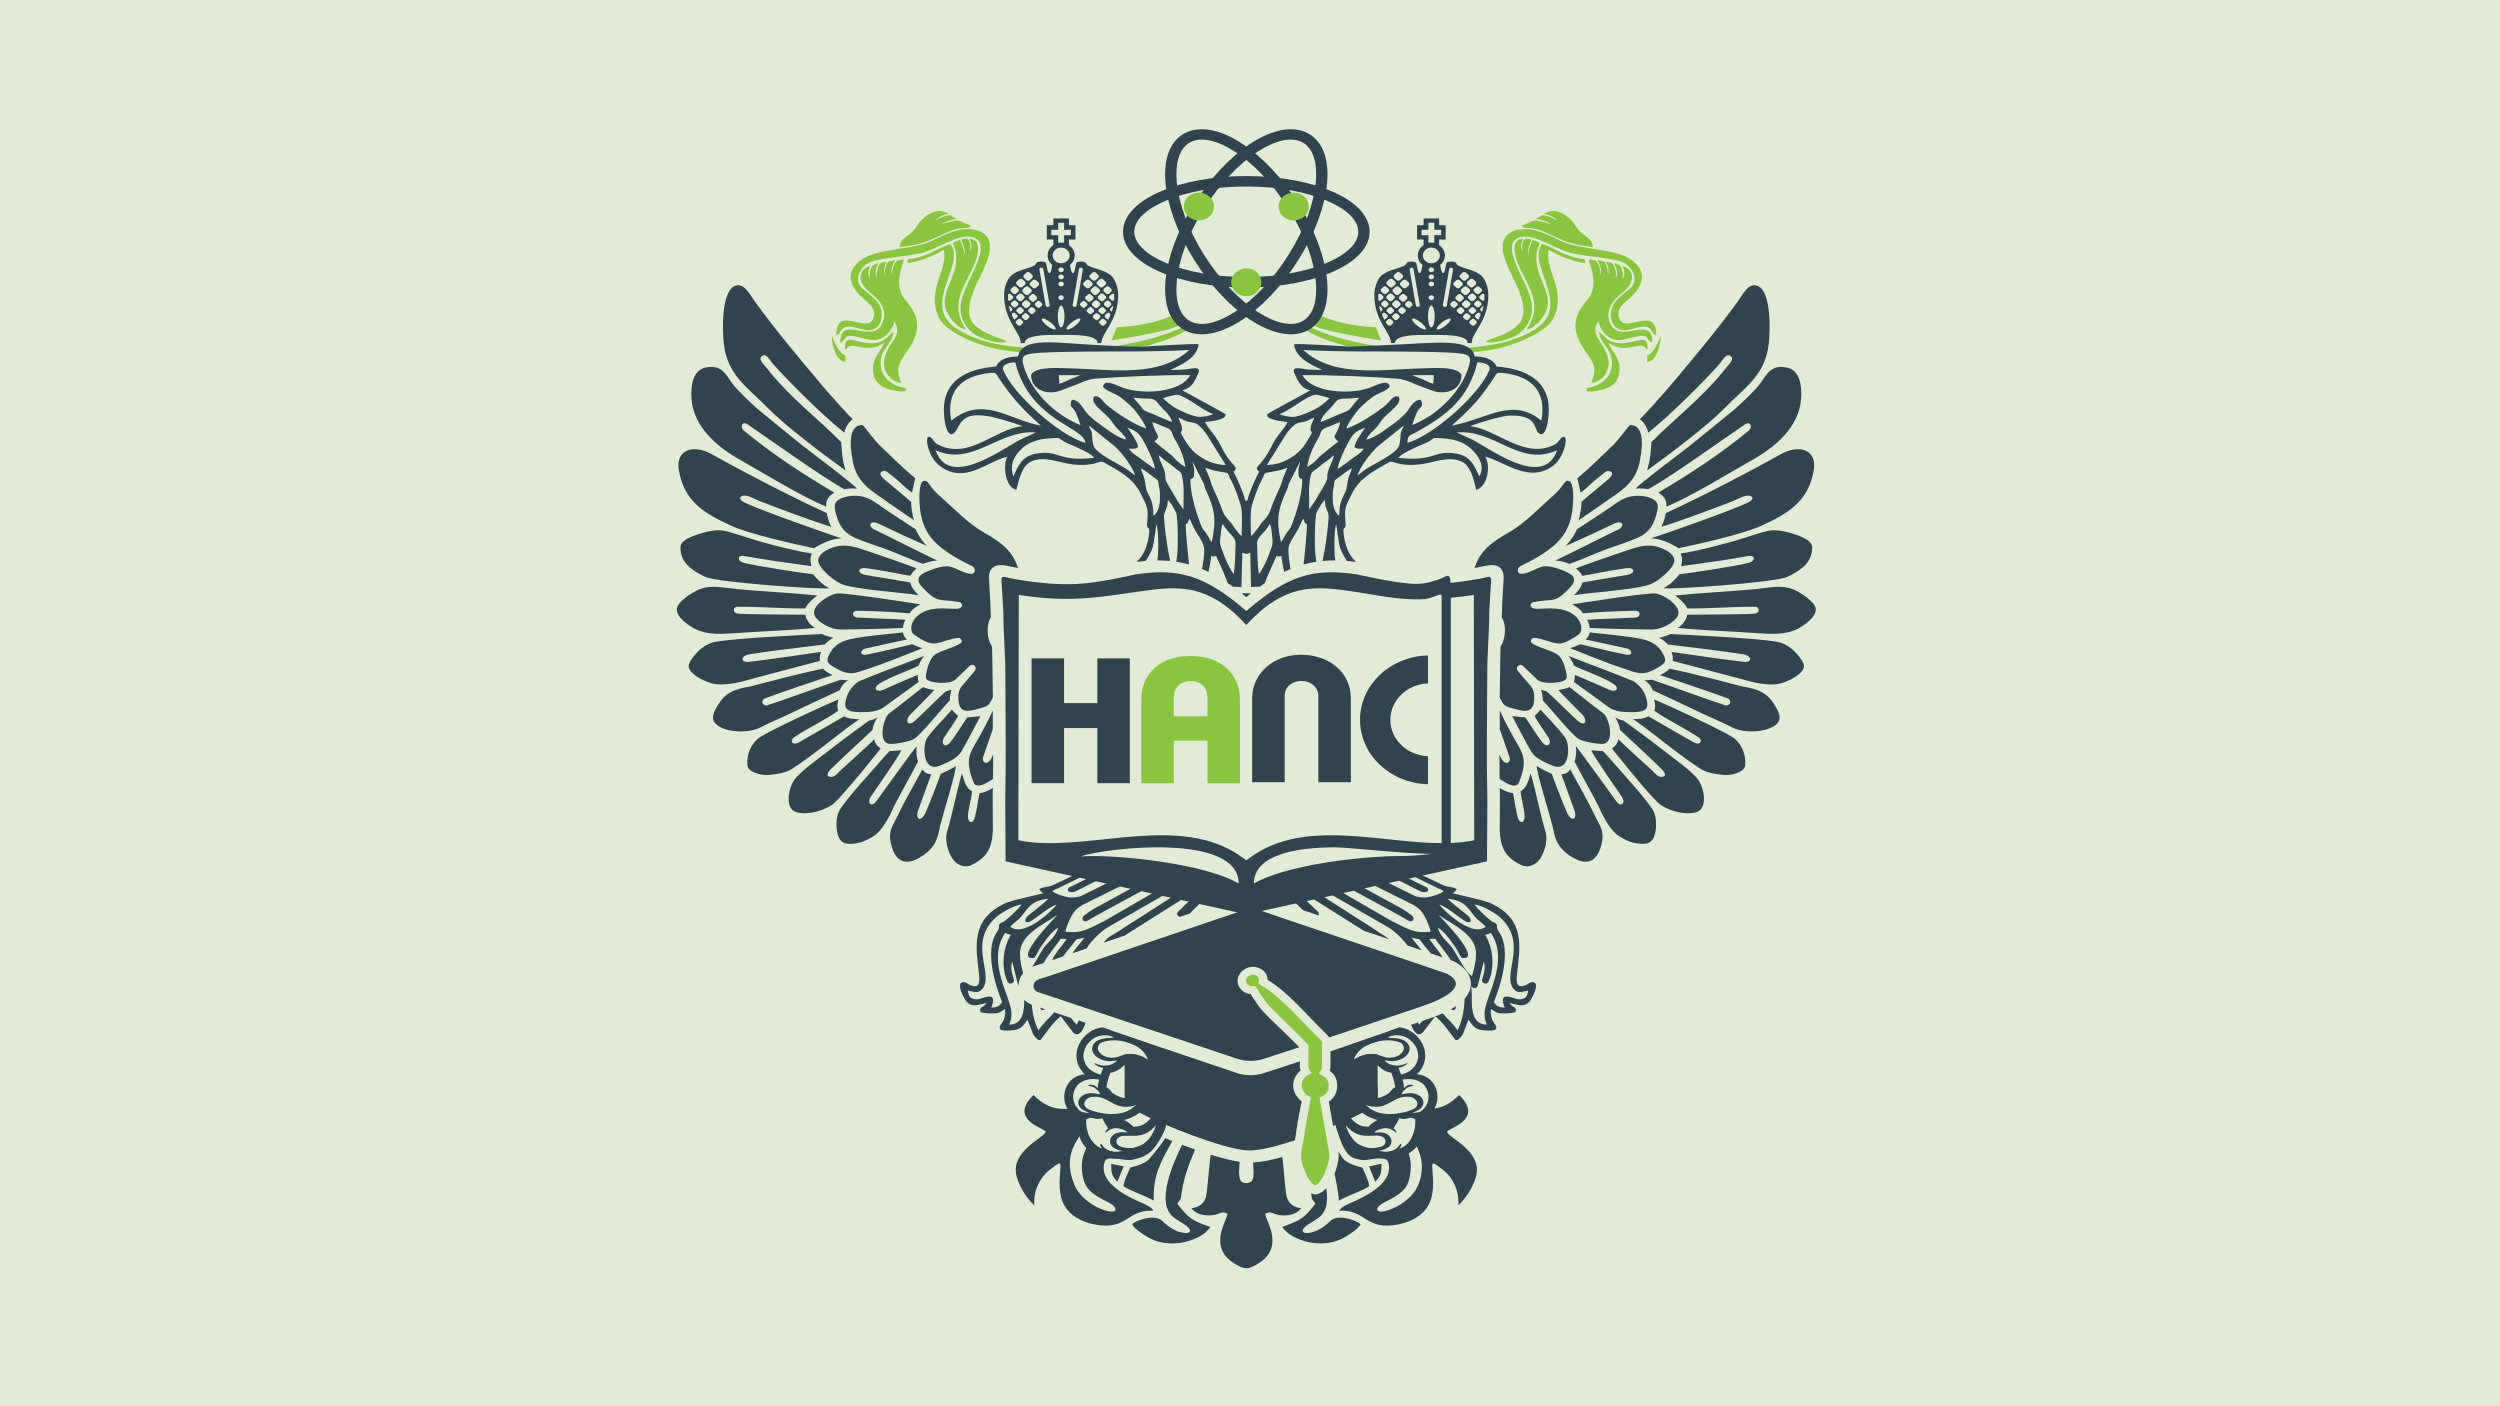 <?xml version="1.0" encoding="UTF-8"?>
<!DOCTYPE svg PUBLIC "-//W3C//DTD SVG 1.1//EN" "http://www.w3.org/Graphics/SVG/1.1/DTD/svg11.dtd">
<!-- Creator: CorelDRAW -->
<svg xmlns="http://www.w3.org/2000/svg" xml:space="preserve" width="487.68mm" height="274.32mm" version="1.1" style="shape-rendering:geometricPrecision; text-rendering:geometricPrecision; image-rendering:optimizeQuality; fill-rule:evenodd; clip-rule:evenodd"
viewBox="0 0 48768 27432"
 xmlns:xlink="http://www.w3.org/1999/xlink"
 xmlns:xodm="http://www.corel.com/coreldraw/odm/2003">
 <defs>
  <style type="text/css">
   <![CDATA[
    .fil1 {fill:#2F444E}
    .fil2 {fill:#8BC540}
    .fil0 {fill:#E1EBD5}
    .fil3 {fill:#2F444E;fill-rule:nonzero}
    .fil4 {fill:#8BC540;fill-rule:nonzero}
   ]]>
  </style>
 </defs>
 <g id="Слой_x0020_1">
  <rect class="fil0" width="48768" height="27432"/>
  <g id="_2722177492032">
   <g id="_2544871136224">
    <g>
     <path class="fil1" d="M25417 17754.94c-86.03,-85 -198.51,-187.75 -179.87,-196.84 53.5,-25.84 100.64,-71.46 150.97,-82.52 0.96,6.37 326.8,311.24 329.88,317.01 12.83,24.05 11.18,46.27 -0.37,63.8l-300.61 -101.45zm2037.43 688.94c-108.46,-151.25 -267.12,-298.05 -435.11,-389.94 -22.24,-12.18 -1295.88,-746.87 -1318.49,-757.05 45.74,-24.69 93.64,-52.47 141.55,-84.97 13.97,8.51 1280.93,741.01 1297.87,750.31 92.4,50.83 219.98,110.27 276.72,136.52 170.53,78.83 280.2,97.52 491,75.95 -23.02,-121.74 -111.93,-309.18 -176.23,-393.74 -43.51,-57.57 -143.22,-129.54 -249.44,-173.5 -7.98,-3.32 -947.07,-470.78 -955.16,-473.86 42.58,-40.97 85.05,-81.92 127.71,-122.92 6.16,1.63 943.23,467.61 949.38,469.24 82.54,21.88 167.51,39.85 264.72,18.48 94.64,-21.06 235.75,-60.17 290.25,-116.43 -61.4,-47.4 -87.33,-33.93 -167.71,-82.91 -9.04,-5.56 -915.07,-448.42 -925.26,-455.85 49.42,-10.88 18.69,-46.4 68.17,-57.28 9.75,5.26 995.97,470.32 1004.87,474.5 125.64,59.66 174.43,28.19 277.23,81.1 -25.96,54.41 -36.11,45.01 -77.84,82.02 37.58,21.57 593.73,125.47 751.61,200.84 682.71,325.69 557.18,857.38 498.68,1410.2 -14.23,134.89 6.32,261.14 183.07,177.94 51.98,-24.45 69.74,-54.1 123.1,-53.66 166.22,1.63 -14.63,328.2 -58.35,376.58 -116.81,128.92 -239.91,59.39 -388.17,30.12 57.95,105.18 144.62,55.32 114.47,179.33 -82.4,22.86 -177.92,26.19 -270.76,23.84 -105.23,-2.6 -132.7,-44.8 -209.36,-86.93 -1.46,89.28 -2.39,150.95 31.63,225.22 21.13,46.17 107.35,119.67 61.99,171.2 -29.75,33.68 -166.16,29.07 -259.99,17.16 -151.92,-19.36 -184.32,-91.45 -271.31,-203.35 -35.66,93.17 -71.29,186.39 -106.96,279.64 -61,94.87 -112.36,135.98 -151.3,109.35 -84.39,-115.7 -280.17,-386.41 -389.48,-453.44 48.53,-18.75 97.36,-38.9 145.38,-60.47 75.05,91.89 223.62,219.46 288.11,331.76 76.15,-128 134.61,-384.51 139.2,-614.76 216.9,-246.22 146.27,-542.19 -198.1,-725.53l-21.99 -11.7 -51.03 -17.27c-99.49,-164.68 -272.89,-362.02 -300.25,-418.94 -37.69,2.85 -75.34,5.63 -113.05,8.55 25.73,55.29 191.81,239.19 254.42,356.66l-231.74 -78.42c-21.77,-30.33 -43.49,-59.7 -67.29,-84.3 -80.92,-94.12 -106.51,-140.52 -157.33,-191.23 -42.17,-6.41 -97.76,-17.97 -150.38,-33.41 61.99,77.84 110.02,142.05 176.09,221.12 8.41,10.07 15.54,19.27 21.9,27.95l-277.04 -93.72zm538.32 1385.55l-200.9 263.01c-125.82,192.96 -228.92,5.9 -264.88,-102.68l136.37 -45.85c7.76,18.89 14.97,34.35 21,45 19.64,-19.4 42.47,-44.97 66.62,-74.48l78.47 -26.35c52.9,-17.82 107.91,-37.35 163.32,-58.65zm310.29 -142.19c18.45,10.98 41.87,16.04 72.02,13.8 16.48,-21 26,-47.02 30.45,-76.32 -32.5,21.82 -66.85,42.64 -102.47,62.52zm668.72 -1449.66c37.65,-12.51 75.27,-25.06 112.92,-37.55 370.07,560.63 -119.45,1251.67 -123.76,1556.26 -3.46,101.19 6.99,150.2 44.86,230.32 -274.88,6.27 -296.35,-281.26 -295.13,-480.24 0.62,-93.58 0,-170.5 -9.94,-264.09 56.03,52.57 116.48,43.38 132.15,-36.06 36.61,-148.59 73.35,-297.26 109.94,-445.9 60.91,144.29 -43.18,342.61 -32.51,377.83 17.91,58.61 99.57,67.77 127.4,7.46 125.05,-271.29 90.74,-658.52 -65.93,-908.03zm-3485.38 -785.58c8.83,5.4 843.79,532 1115.25,703.4l497.21 168.2c-69.94,-60.17 -192.41,-125.7 -276.01,-189 -11.4,-8.55 -1187.28,-757.25 -1197.62,-769.4 -55.4,27.99 -90.62,51.53 -138.83,86.8zm2584.43 398.56c246.89,179.3 751.97,385.52 720.53,780.53 0.37,133.7 -39.59,284.54 -76.73,407.06 -44.52,-17.4 -97.5,-82.32 -151.74,-163.86 -101.15,-152.23 -206.67,-362.7 -269.51,-431.6 -54.67,-59.84 -119.2,-120.54 -169.35,-190.08 -34.56,-47.86 -62.24,-99.96 -75.37,-158.78 144.35,85.88 347.89,373.49 419.26,520.74 18.72,38.9 31.55,76.92 86.96,75.67 308.48,-7.63 -339,-677.21 -470.74,-820.15 -2.54,-3.05 -9.97,-16.03 -13.31,-19.53zm-1758.65 -528.67c8.67,4.04 932.31,507 941.17,511.47 73.76,37.58 153.29,90.23 214.47,123.54 97.62,53.43 143.99,-46.14 68.28,-101.62 -53.24,-39.09 -123.1,-91.76 -182.51,-126.15 -6.88,-3.94 -928.39,-506.35 -934.98,-509.78 -35.51,34.12 -70.92,68.38 -106.43,102.54zm2453.48 319.93c186.57,32.77 437.65,191.2 527.85,281.26 524.49,522.84 -31.07,1131.32 255.46,1388.8 83.39,74.9 145.31,28.87 263.14,12.35 -23.82,114.99 -38.02,168.27 -187.66,169.06 -86.85,0.5 -415.88,-197.69 -272.89,162.06 -111.52,0.61 -168.5,-40.09 -209.31,-107.56 131.48,-328.81 350.21,-1012.84 98.75,-1368.44 -95.82,-135.45 31.65,-126.29 -119.5,-194.97 -63.39,-28.84 -325.69,-274.32 -355.84,-342.56zm-689.9 4.75c128.24,29.37 343.62,218.57 478.49,305.64 161.44,104.24 178.62,-28.35 49.71,-114.92 -37.91,-25.5 -322.45,-258.19 -365.06,-305.6 371.46,34.76 410.66,227.52 571.44,392.75 42.58,43.89 143.99,114.2 171.27,151.69 -248.08,206.67 -764.48,-257.02 -905.85,-429.56zm-1157.54 -660.86c8.41,4.1 783.56,401.44 792.24,404.63 81.07,29.75 209.32,7.43 118.94,-82.06 -72.47,-29 -802.31,-405.09 -835.33,-397.84 -15.11,16.39 -60.78,58.96 -75.85,75.27z"/>
     <path class="fil1" d="M23209.2 17820.78c74.61,-84.52 267.38,-251.01 243.41,-262.68 -53.5,-25.84 -100.64,-71.46 -150.97,-82.52 -0.95,6.37 -326.79,311.24 -329.89,317.01 -22.6,42.33 -0.32,79.17 42,94.4l195.45 -66.21zm-2013.37 681.92c107.02,-171.16 284.87,-345 474.59,-448.76 22.25,-12.18 1295.88,-746.87 1318.45,-757.05 -45.73,-24.69 -93.6,-52.47 -141.51,-84.97 -13.97,8.51 -1280.92,741.01 -1297.87,750.31 -92.43,50.83 -219.98,110.27 -276.71,136.52 -170.53,78.83 -280.21,97.52 -491,75.95 23.02,-121.74 111.96,-309.18 176.23,-393.74 43.49,-57.57 143.21,-129.54 249.43,-173.5 7.94,-3.32 947.06,-470.78 955.15,-473.86 -42.57,-40.97 -85.08,-81.92 -127.72,-122.92 -6.15,1.63 -943.21,467.61 -949.35,469.24 -82.54,21.88 -167.52,39.85 -264.73,18.48 -94.68,-21.06 -235.76,-60.17 -290.25,-116.43 61.41,-47.4 87.33,-33.93 167.7,-82.91 9.04,-5.56 915.08,-448.42 925.3,-455.85 -49.45,-10.88 -18.71,-46.4 -68.21,-57.28 -9.73,5.26 -995.96,470.32 -1004.85,474.5 -125.64,59.66 -174.43,28.19 -277.24,81.1 25.97,54.41 36.11,45.01 77.84,82.02 -37.58,21.57 -593.72,125.47 -751.65,200.84 -682.7,325.69 -557.14,857.38 -498.64,1410.2 14.22,134.89 -6.33,261.14 -183.07,177.94 -52.02,-24.45 -69.75,-54.1 -123.1,-53.66 -166.23,1.63 14.64,328.2 58.36,376.58 116.81,128.92 239.91,59.39 388.15,30.12 -57.94,105.18 -144.6,55.32 -114.46,179.33 82.4,22.86 177.93,26.19 270.76,23.84 105.2,-2.6 132.7,-44.8 209.36,-86.93 1.47,89.28 2.39,150.95 -31.62,225.22 -21.14,46.17 -107.33,119.67 -61.99,171.2 29.75,33.68 166.15,29.07 259.99,17.16 151.92,-19.36 184.31,-91.45 271.31,-203.35 35.66,93.17 71.29,186.39 106.95,279.64 61,94.87 112.36,135.98 151.31,109.35 84.97,-116.51 282.95,-390.24 391.79,-454.86 67.8,88.74 135.6,177.51 203.36,266.27 128.03,196.36 232.52,-0.78 266.72,-108.31l9.99 -32.93 -133.76 -44.81c-13.12,36.02 -25.77,65.5 -35.44,82.52 -31.47,-31.07 -71.18,-77.87 -111.22,-131.63l-331.21 -110.96c-67.5,92.71 -234.76,231.51 -304.25,352.56 -63.57,-106.84 -114.79,-303.17 -132.66,-499.09 -24.16,-10.04 -48.42,-22.05 -73.71,-37.75 -27.51,-17.1 -51.89,-36.16 -73.25,-56.85l0 1.18c1.21,198.98 -20.26,486.51 -295.13,480.24 37.82,-80.12 48.27,-129.13 44.85,-230.32 -4.3,-304.59 -493.82,-995.63 -123.72,-1556.26 37.62,12.49 75.22,25.04 112.87,37.55 -156.66,249.51 -190.97,636.74 -65.92,908.03 27.84,60.31 109.5,51.15 127.4,-7.46 10.71,-35.22 -93.43,-233.54 -32.5,-377.83 36.58,148.64 73.31,297.31 109.94,445.9 2.39,12.18 5.84,22.66 10.18,31.58 0.11,-31.24 3.79,-63.19 11.07,-95.52 13.75,-61.22 41.99,-113.87 80.99,-158.33 -31.76,-111.12 -61.03,-238.29 -60.69,-352.86 -31.49,-395.01 473.6,-601.23 720.46,-780.53 -3.28,3.5 -10.73,16.48 -13.27,19.53 -131.75,142.94 -779.23,812.52 -470.78,820.15 55.45,1.25 68.28,-36.77 86.99,-75.67 71.36,-147.25 274.88,-434.86 419.26,-520.74 -13.12,58.82 -40.8,110.92 -75.37,158.78 -50.11,69.54 -114.68,130.24 -169.35,190.08 -60.89,66.73 -161.75,266.27 -259.95,417.05 6.22,-2.72 12.43,-5.3 18.76,-7.85 59.71,-23.87 117.03,-35.6 176.37,-55.9l27.1 -9.25c88.13,-172.82 301.61,-412.39 332.23,-476.06 37.68,2.85 75.33,5.63 113.06,8.55 -30.12,64.69 -252.3,305.37 -276.2,409.81l111.78 -37.92 97.54 -33.03c37.98,-49.73 71.88,-103.97 111.44,-144.92 80.97,-94.12 106.56,-140.52 157.37,-191.23 42.17,-6.41 97.77,-17.97 150.38,-33.41 -61.99,77.84 -110.01,142.05 -176.08,221.12 -28.24,33.82 -41.92,57.39 -61.19,86.8l276.84 -93.75zm-809.15 1184.57c-18.47,10.99 -41.84,16.01 -72,13.77 -10.48,-13.37 -18.17,-28.8 -23.5,-45.75l95.5 31.98zm2816.64 -2235.27c-10.48,6.42 -1188.48,749.38 -1199.4,756.65 -19.2,12.65 -39.23,26.6 -60.16,40.73l-403.82 136.77c27.11,-99.83 228.48,-173.77 326.98,-251.55 11.18,-8.75 1187.28,-757.25 1197.6,-769.4 55.38,27.99 90.64,51.53 138.8,86.8zm-825.76 -130.11c-8.65,4.04 -932.3,507 -941.16,511.47 -73.75,37.58 -153.28,90.23 -214.46,123.54 -97.62,53.43 -143.98,-46.14 -68.28,-101.62 53.24,-39.09 123.1,-91.76 182.52,-126.15 6.87,-3.94 928.38,-506.35 934.96,-509.78 35.52,34.12 70.93,68.38 106.42,102.54zm-2453.46 319.93c-186.56,32.77 -437.65,191.2 -527.84,281.26 -524.49,522.84 31.07,1131.32 -255.51,1388.8 -83.35,74.9 -145.26,28.87 -263.11,12.35 23.8,114.99 38.02,168.27 187.67,169.06 86.84,0.5 415.92,-197.69 272.89,162.06 111.51,0.61 168.51,-40.09 209.32,-107.56 -131.52,-328.81 -350.22,-1012.84 -98.76,-1368.44 95.82,-135.45 -31.66,-126.29 119.49,-194.97 63.39,-28.84 325.74,-274.32 355.85,-342.56zm689.87 4.75c-128.21,29.37 -343.6,218.57 -478.45,305.64 -161.46,104.24 -178.62,-28.35 -49.72,-114.92 37.9,-25.5 322.46,-258.19 365.04,-305.6 -371.44,34.76 -410.63,227.52 -571.41,392.75 -42.58,43.89 -143.99,114.2 -171.27,151.69 248.03,206.67 764.48,-257.02 905.81,-429.56zm1157.58 -660.86c-8.43,4.1 -783.57,401.44 -792.24,404.63 -81.08,29.75 -209.32,7.43 -118.94,-82.06 72.46,-29 802.31,-405.09 835.32,-397.84 15.12,16.39 60.78,58.96 75.86,75.27z"/>
    </g>
    <path class="fil2" d="M29774.52 6429.05c82.03,-15.2 136.33,-42.65 217.78,-123.04 433.2,-427.96 47.2,-730.08 -13.87,-1145.35 -35.74,-242.77 53.8,-382.62 55.6,-422.71 -35.71,-21.48 -53.98,-27.61 -134.68,-58.07 -16.99,38.29 -100.23,209.01 -79.17,298.49 -49.42,-78.5 33.8,-257.52 56,-305.14 -46.43,-18.15 -103.46,-20.9 -128.8,-18.86 -66.29,68.93 -54.45,172.07 -49.38,239.5 -42.5,-74.04 -22.87,-168.98 15.33,-239.4 -128.2,21.5 -160.41,66.68 -169.23,182.8 -0.78,386.84 377.41,743.88 383.85,1126.7 1.76,103.92 -9.04,171.74 -40.22,252.53 -29.24,72.11 -53.98,137.71 -113.21,212.55zm-10925.55 0c-82.03,-15.2 -136.33,-42.65 -217.78,-123.04 -433.2,-427.96 -47.21,-730.08 13.87,-1145.35 35.73,-242.77 -53.8,-382.62 -55.6,-422.71 35.71,-21.48 53.98,-27.61 134.68,-58.07 16.98,38.29 100.23,209.01 79.16,298.49 49.42,-78.5 -33.79,-257.52 -56,-305.14 46.44,-18.15 103.47,-20.9 128.8,-18.86 66.3,68.93 54.45,172.07 49.38,239.5 42.51,-74.04 22.87,-168.98 -15.33,-239.4 128.21,21.5 160.42,66.68 169.24,182.8 0.78,386.84 -377.41,743.88 -383.85,1126.7 -1.77,103.92 9.04,171.74 40.22,252.53 29.23,72.11 53.98,137.71 113.21,212.55zm-1267.28 1042.3c-202.08,-24.12 -345.32,-213.65 -338.59,-395.39 8.27,-223.57 194.94,-438.56 221.75,-495.81 92.17,-188.9 -16.85,-288.59 -20.52,-320.02 -14.71,95.55 -65.67,186.79 -135.27,255.75 -81.66,80.82 -160.53,113.42 -241.56,119.39 -164.69,12.11 -444.31,-131.77 -552.56,-66.45 -46.66,28.09 -36.06,83.78 -123.98,113.73 0,-574.29 641.46,70.15 825.41,-386.89 94.42,-234.62 -34.83,-417.92 -216.35,-566.79 -104.16,-85.47 -207.04,-171.94 -213.66,-312.91 -6.13,-130.93 98.47,-209.88 185.69,-224.27 -33.17,81.14 -56.96,164.89 -1,251.54 -21.95,-99.2 13.34,-220.44 50.88,-264.8 17.29,-10.28 55.2,-29.79 117,-45.05 -48.6,78.32 -88.21,212.55 -30.47,295.82 -26.88,-79.55 13.19,-251.56 76.5,-303.89 28.1,-6.95 57.66,-11.6 106.66,-20.12 -39,83.49 -63.93,174.62 -30.51,281.71 -21.58,-102.47 35.59,-260.74 71.11,-285.81 23.09,-8.31 61.84,-16.58 127.36,-24.08 -42.5,84.56 -87.65,175.7 -60.99,295.81 -2.06,-132.83 60.48,-268.41 110.15,-294.56 26.03,-6.82 91.55,-15.33 118.8,-15.33 -5.84,103.63 -163.91,375.42 -44.09,666.92 85.48,207.9 582.01,479.46 98.91,1141.54 -172.25,238.38 -206.05,339.29 -100.67,599.96zm93.94 126.83c-1.66,22.09 -7.39,36.06 -40.48,37.27 -53.53,2.05 -113.17,-1.93 -173.55,-12.3 -251.48,-43.32 -377.68,-147.25 -415.44,-294.56 -86.51,-337.77 172.78,-495.33 194.98,-638.27 -303,202.33 -533.87,17.81 -665.75,59.13 -52.76,16.45 -38.05,57.49 -91.41,66.82 -14.81,-361.07 235.25,-87.68 576.16,-122.69 200.61,-20.56 262.97,-141.82 370.84,-222.58 -9.67,244.67 -292.34,331.05 -249.66,677.03 21.88,177.37 155.31,317.83 323.56,380 144.24,53.29 168.32,20.94 170.75,70.15zm-1182.75 -659.87l-3.12 125.4c-180.67,-3.77 -274.25,-380.61 -262.33,-508.46 102.61,238.19 150.12,322.31 265.45,383.06zm3149.98 -283.74c-78.24,78.5 -442.06,-30.12 -567.55,-95.38 -96.77,-50.27 -177.88,-119.97 -246.64,-227.63 -213.62,-334.39 -3.19,-680.77 127.99,-966.68 74.57,-170.47 249.55,-486.41 139.71,-654.61 -77.64,-119.02 -272.59,-119.47 -491.84,-35.99 -169.98,64.72 -409.77,200.77 -608.65,256.5 -198.58,55.56 -527.77,75.1 -769.85,121.78 -93.65,18.95 -195.78,29.95 -282.05,75.83 -166.88,88.81 -288.28,326.28 -137.1,481.53 48.39,49.7 94.64,82.42 151.04,126.38 133.21,123.81 226.56,182.05 241.61,372.68 12.09,153.05 -53.36,309.52 -227.56,331.93 -147,18.89 -349.63,-109.08 -495.66,-54.54 -93.14,46.36 -86.3,141.24 -161.68,155.35 0,-608.88 603.98,-16.75 720.8,-327.79 63.28,-168.32 -53.24,-272.14 -166.93,-365.86 -265.79,-219.02 -408.92,-504.93 -98.1,-756.41 316.91,-256.57 1002.56,-205.45 1401.82,-390.21 190.87,-88.36 450.96,-228.72 660.93,-230.79 179.73,-1.76 343.02,18.04 437.62,178.42 142.8,242.32 -131.85,694.98 -234.36,918.74 -309.11,713.91 -64.79,848.26 606.45,1086.75zm3298.34 -527.93c-320.83,144.44 -693.55,235.75 -1154.54,257.02 -35.78,86.19 -71.59,172.37 -107.4,258.61 859.45,-139.32 1274.78,-237.21 1409.6,-336.66l-2.79 -2.21 -2.79 -2.27 -13.76 -11.47 -2.68 -2.37 -2.69 -2.34 -2.68 -2.41 -10.48 -9.73 -2.61 -2.51 -5.11 -5.02 -2.54 -2.55 -7.53 -7.73 -2.46 -2.61 -7.32 -7.94 -2.43 -2.67 -4.78 -5.44 -2.36 -2.74 -10.32 -12.42 -4.71 -5.94c-4.23,-5.38 -8.38,-10.85 -12.47,-16.45l-2.97 -4.13c-4.56,-6.42 -9.04,-12.93 -13.39,-19.54l-0.04 -0.03 -0.69 -1.03 -1.33 -2.1c-4.37,-6.75 -8.67,-13.7 -12.83,-20.68l-0.48 -0.79 -0.43 -0.78c-4.42,-7.45 -8.72,-15.09 -12.88,-22.89l-0.11 -0.18zm-554.89 618.46c-13.42,2.75 -29.2,6.11 -48.84,10.22 -3.23,0.63 -468.35,0.7 -574.9,-7.1 406.36,-56.2 944.97,-185.4 1386.63,-401.84l0.48 0.27 0.44 0.28 0.48 0.27 0.48 0.26 11.69 6.62 0.48 0.27 0.47 0.23 0.48 0.28 0.51 0.27 0.52 0.27 0.55 0.28c5.96,3.15 11.92,6.1 17.94,8.95l0.52 0.27 0.55 0.23 0.52 0.25 0.55 0.27 9.12 4.16 0.54 0.25 0.52 0.24 0.56 0.23 0.54 0.23 0.52 0.25 0.55 0.24 9.96 25.1c-127.03,129.36 -597.62,286.88 -821.86,348.75zm-2411.8 36.64c-35.67,33.71 -64.42,65.73 -88.8,87.38 -448.17,-31.93 -886.96,-151.18 -1276.5,-387.91 -219.36,-132.32 -331.54,-273.12 -366.06,-519.75 -61.93,-441.39 234.13,-712.21 169.45,-1088.47 -67.03,42.6 -430.73,236.37 -711.49,257.92 6.51,-45.77 -4.52,-72.9 23.9,-74.55 50.45,-2.97 111.51,-16.45 168.88,-30.27 264.28,-63.46 468.67,-221.73 646.49,-267.22 148.9,183.92 27.79,456.56 -69.35,742.03 -108.02,317.45 -186.52,650.84 168.76,895.81 363.23,250.51 838.94,345.04 1334.72,385.03zm-1461.49 -2606.16c-75.05,-3.05 -235.28,64.01 -259.51,126.76 64.61,-52.51 214.54,-106.14 290.88,-102.84 26.83,19.27 75.14,47.15 121.36,74.65 -73.5,-0.75 -210.97,40.03 -305.28,98.64 160.3,-37.75 273.19,-91.07 376.46,-58.64 49.61,28.83 117.77,56.3 203.62,86.77 -53.13,60.88 -48.6,33.33 -199.31,51.68 -292.9,35.69 -545.71,274.96 -977.69,336.59 -78.47,14.07 -144.58,18.12 -212.19,34.15 10.66,-213.55 196.71,-178.58 341.39,-424.64 80.41,-136.72 230.24,-236 342.2,-269.75 84.63,-25.52 175.2,-14.75 278.07,46.63zm12528.78 3295.77c202.07,-24.12 345.32,-213.65 338.59,-395.39 -8.27,-223.57 -194.94,-438.56 -221.75,-495.81 -92.17,-188.9 16.84,-288.59 20.52,-320.02 14.71,95.55 65.67,186.79 135.27,255.75 81.66,80.82 160.53,113.42 241.56,119.39 164.68,12.11 444.31,-131.77 552.56,-66.45 46.65,28.09 36.06,83.78 123.97,113.73 0,-574.29 -641.45,70.15 -825.4,-386.89 -94.42,-234.62 34.82,-417.92 216.35,-566.79 104.16,-85.47 207.04,-171.94 213.65,-312.91 6.14,-130.93 -98.46,-209.88 -185.68,-224.27 33.17,81.14 56.95,164.89 1,251.54 21.95,-99.2 -13.35,-220.44 -50.89,-264.8 -17.29,-10.28 -55.19,-29.79 -116.99,-45.05 48.6,78.32 88.21,212.55 30.47,295.82 26.88,-79.55 -13.2,-251.56 -76.51,-303.89 -28.09,-6.95 -57.65,-11.6 -106.67,-20.12 39.02,83.49 63.95,174.62 30.52,281.71 21.58,-102.47 -35.59,-260.74 -71.11,-285.81 -23.09,-8.31 -61.83,-16.58 -127.35,-24.08 42.5,84.56 87.65,175.7 60.99,295.81 2.06,-132.83 -60.48,-268.41 -110.16,-294.56 -26.02,-6.82 -91.55,-15.33 -118.79,-15.33 5.84,103.63 163.91,375.42 44.08,666.92 -85.49,207.9 -582,479.46 -98.9,1141.54 172.25,238.38 206.05,339.29 100.67,599.96zm-93.94 126.83c1.65,22.09 7.39,36.06 40.48,37.27 53.53,2.05 113.17,-1.93 173.54,-12.3 251.49,-43.32 377.68,-147.25 415.44,-294.56 86.52,-337.77 -172.77,-495.33 -194.98,-638.27 303.01,202.33 533.87,17.81 665.76,59.13 52.76,16.45 38.05,57.49 91.4,66.82 14.82,-361.07 -235.24,-87.68 -576.16,-122.69 -200.6,-20.56 -262.96,-141.82 -370.84,-222.58 9.68,244.67 292.35,331.05 249.66,677.03 -21.87,177.37 -155.3,317.83 -323.56,380 -144.23,53.29 -168.32,20.94 -170.74,70.15zm1182.75 -659.87l3.12 125.4c180.67,-3.77 274.24,-380.61 262.33,-508.46 -102.61,238.19 -150.12,322.31 -265.45,383.06zm-3149.98 -283.74c78.24,78.5 442.06,-30.12 567.55,-95.38 96.77,-50.27 177.88,-119.97 246.63,-227.63 213.63,-334.39 3.2,-680.77 -127.98,-966.68 -74.57,-170.47 -249.55,-486.41 -139.72,-654.61 77.65,-119.02 272.6,-119.47 491.84,-35.99 169.98,64.72 409.78,200.77 608.66,256.5 198.58,55.56 527.76,75.1 769.84,121.78 93.64,18.95 195.79,29.95 282.04,75.83 166.9,88.81 288.3,326.28 137.12,481.53 -48.39,49.7 -94.65,82.42 -151.04,126.38 -133.22,123.81 -226.57,182.05 -241.61,372.68 -12.09,153.05 53.35,309.52 227.56,331.93 146.99,18.89 349.62,-109.08 495.66,-54.54 93.14,46.36 86.3,141.24 161.68,155.35 0,-608.88 -603.99,-16.75 -720.81,-327.79 -63.27,-168.32 53.24,-272.14 166.93,-365.86 265.79,-219.02 408.93,-504.93 98.1,-756.41 -316.9,-256.57 -1002.55,-205.45 -1401.81,-390.21 -190.87,-88.36 -450.96,-228.72 -660.94,-230.79 -179.72,-1.76 -343.01,18.04 -437.61,178.42 -142.8,242.32 131.85,694.98 234.36,918.74 309.11,713.91 64.79,848.26 -606.45,1086.75zm-3298.34 -527.93c320.83,144.44 693.55,235.75 1154.54,257.02 35.77,86.19 71.59,172.37 107.4,258.61 -859.45,-139.32 -1274.78,-237.21 -1409.61,-336.66l2.8 -2.21 2.79 -2.27 13.75 -11.47 2.69 -2.37 2.68 -2.34 2.69 -2.41 10.48 -9.73 2.6 -2.51 5.12 -5.02 2.54 -2.55 7.53 -7.73 2.46 -2.61 7.32 -7.94 2.42 -2.67 4.79 -5.44 2.35 -2.74 10.33 -12.42 4.71 -5.94c4.22,-5.38 8.38,-10.85 12.46,-16.45l2.98 -4.13c4.56,-6.42 9.04,-12.93 13.39,-19.54l0.03 -0.03 0.7 -1.03 1.33 -2.1c4.37,-6.75 8.67,-13.7 12.83,-20.68l0.48 -0.79 0.43 -0.78c4.42,-7.45 8.72,-15.09 12.88,-22.89l0.11 -0.18zm554.89 618.46c13.42,2.75 29.2,6.11 48.83,10.22 3.24,0.63 468.35,0.7 574.9,-7.1 -406.35,-56.2 -944.96,-185.4 -1386.62,-401.84l-0.48 0.27 -0.44 0.28 -0.48 0.27 -0.48 0.26 -11.69 6.62 -0.48 0.27 -0.48 0.23 -0.47 0.28 -0.51 0.27 -0.52 0.27 -0.56 0.28c-5.95,3.15 -11.91,6.1 -17.93,8.95l-0.52 0.27 -0.56 0.23 -0.51 0.25 -0.55 0.27 -9.12 4.16 -0.55 0.25 -0.51 0.24 -0.56 0.23 -0.55 0.23 -0.51 0.25 -0.56 0.24 -9.96 25.1c127.04,129.36 597.63,286.88 821.87,348.75zm2411.8 36.64c35.67,33.71 64.41,65.73 88.8,87.38 448.16,-31.93 886.94,-151.18 1276.5,-387.91 219.36,-132.32 331.54,-273.12 366.06,-519.75 61.92,-441.39 -234.13,-712.21 -169.46,-1088.47 67.02,42.6 430.73,236.37 711.5,257.92 -6.52,-45.77 4.51,-72.9 -23.91,-74.55 -50.44,-2.97 -111.51,-16.45 -168.87,-30.27 -264.28,-63.46 -468.68,-221.73 -646.49,-267.22 -148.91,183.92 -27.79,456.56 69.35,742.03 108.02,317.45 186.52,650.84 -168.77,895.81 -363.23,250.51 -838.93,345.04 -1334.71,385.03zm1461.49 -2606.16c75.04,-3.05 235.28,64.01 259.51,126.76 -64.61,-52.51 -214.55,-106.14 -290.88,-102.84 -26.83,19.27 -75.15,47.15 -121.37,74.65 73.5,-0.75 210.98,40.03 305.29,98.64 -160.31,-37.75 -273.19,-91.07 -376.47,-58.64 -49.6,28.83 -117.76,56.3 -203.62,86.77 53.13,60.88 48.61,33.33 199.32,51.68 292.89,35.69 545.71,274.96 977.69,336.59 78.46,14.07 144.58,18.12 212.19,34.15 -10.66,-213.55 -196.71,-178.58 -341.39,-424.64 -80.41,-136.72 -230.24,-236 -342.2,-269.75 -84.64,-25.52 -175.2,-14.75 -278.07,46.63z"/>
    <g>
     <path class="fil1" d="M28073.42 4783.16c68.16,44.12 112.69,117.15 112.69,199.78 0,74.14 -35.89,140.56 -92.47,185.29 9.45,64.62 27.94,157.94 58.31,161.44 39.08,-6.45 42.47,-128.39 63.68,-192.57 8.8,-48.1 182.92,-45.35 191.71,0 34.02,106.34 425.19,101.55 542.81,305.11 48.71,84.33 85.82,187.98 83.97,331.87 -8.46,499.8 -330.65,723.03 -325.32,917.59 -25.62,0 -51.28,0 -76.92,0 -4.77,-153.93 -389,-158.13 -598.1,-158.43 -70.08,-0.12 -139.86,-0.12 -209.91,-0.04 -205.24,0.17 -607.95,0.84 -612.85,158.47 -25.62,0 -51.28,0 -76.91,0 5.33,-194.56 -316.87,-417.79 -325.32,-917.59 -1.84,-143.89 35.26,-247.54 83.97,-331.87 117.63,-203.56 508.8,-198.77 542.81,-305.11 8.79,-45.35 182.92,-48.1 191.71,0 21.21,64.18 24.6,186.12 63.68,192.57 30.44,-3.5 49,-97.25 58.38,-161.87 -56.32,-44.74 -91.95,-110.95 -91.95,-184.86 0,-82.63 44.52,-155.63 112.66,-199.75l0 -110.45 -127.44 0 0 -279.87 127.44 0 0 -130.92 303.37 0 0 130.92 127.44 0 0 279.87 -127.44 0 0 110.42zm-120.49 441.97l-1.91 0.21c-7.84,-5.66 -17.58,-9.2 -28.17,-9.84l-0.07 -0.04 -0.47 0 -0.56 -0.03 -0.29 0 -0.26 0c-27.98,0.45 -53.06,21.45 -53.06,47.38 0,26.02 25.15,47.05 53.32,47.29 28.16,-0.24 53.3,-21.27 53.3,-47.29 0,-15.4 -8.81,-29.03 -21.83,-37.68zm-31.47 128.9c-28.2,0.2 -53.32,21.43 -53.32,47.52 0,26.08 25.01,47.48 53.32,47.58 28.3,-0.1 53.3,-21.5 53.3,-47.58 0,-26.09 -25.11,-47.32 -53.3,-47.52zm0 138.97c-28.36,0.07 -53.32,21.16 -53.32,47.32 0,26.15 24.93,47.28 53.32,47.28 28.38,0 53.3,-21.13 53.3,-47.28 0,-26.16 -24.95,-47.25 -53.3,-47.32zm0 265.45c-28.36,0.07 -52.8,21.24 -52.8,47.39 0,26.15 24.41,47.52 52.8,47.52 28.38,0 52.79,-21.37 52.79,-47.52 0,-26.15 -24.44,-47.32 -52.79,-47.39zm0 201.17c-35.74,2.45 -65.64,96.44 -65.64,212.96 0,32.22 9.97,213.85 65.89,213.85 36.15,-1.01 65.38,-97.34 65.38,-213.85 0,-116.52 -29.89,-210.51 -65.63,-212.96zm391.47 -738.11l0.03 0c21.03,3.12 35.45,21.53 32.03,40.94l-121.81 695.31c-3.42,19.44 -23.35,32.7 -44.43,29.58l-0.03 -0.03c-21.03,-3.12 -35.44,-21.5 -32.02,-40.94l121.8 -695.32c3.42,-19.44 23.35,-32.7 44.43,-29.54zm-18.9 997.2c-17.43,-19.17 -90.6,11.02 -163.33,67.32 -72.8,56.38 -117.73,117.64 -100.34,136.77 17.47,19.16 90.67,-10.95 163.44,-67.33 72.76,-56.31 117.62,-117.59 100.23,-136.76zm349.14 -859.22l-44.23 -40.81c-18.83,-17.33 -49.49,-17.33 -68.28,0l-44.23 40.81c-18.79,17.34 -18.79,45.62 0,62.96l44.23 40.8c18.79,17.33 49.45,17.33 68.28,0l44.23 -40.8c18.79,-17.34 18.79,-45.62 0,-62.96zm141.59 131.27l-44.23 -40.81c-18.82,-17.33 -49.49,-17.33 -68.27,0l-44.24 40.81c-18.78,17.34 -18.78,45.62 0,62.96l44.24 40.8c18.78,17.33 49.45,17.33 68.27,0l44.23 -40.8c18.79,-17.34 18.79,-45.62 0,-62.96zm-263.54 17.16l-44.23 -40.8c-18.84,-17.34 -49.5,-17.34 -68.29,0l-44.23 40.8c-18.79,17.33 -18.79,45.63 0,62.96l44.23 40.8c18.79,17.34 49.45,17.34 68.29,0l44.23 -40.8c18.78,-17.33 18.78,-45.63 0,-62.96zm144.34 131.48l-44.23 -40.81c-18.82,-17.34 -49.49,-17.34 -68.27,0l-44.24 40.81c-18.78,17.33 -18.78,45.62 0,62.95l44.24 40.8c18.78,17.34 49.45,17.34 68.27,0l44.23 -40.8c18.79,-17.33 18.79,-45.62 0,-62.95zm121.3 132.07l-39.56 -36.49c-16.81,-15.5 -44.27,-15.5 -61.07,0l-39.57 36.49c-16.79,15.47 -16.79,40.85 0,56.32l39.57 36.5c16.8,15.5 44.26,15.5 61.07,0l39.56 -36.5c16.8,-15.5 16.8,-40.82 0,-56.32zm102.87 133.2l-35.14 -32.45c-14.97,-13.77 -39.39,-13.77 -54.31,0l-35.19 32.45c-14.93,13.78 -14.93,36.3 0,50.07l35.19 32.47c14.92,13.76 39.34,13.76 54.31,0l35.14 -32.47c14.97,-13.77 14.97,-36.29 0,-50.07zm7.58 -271.22l-39.56 -36.49c-16.81,-15.5 -44.27,-15.5 -61.08,0l-39.56 36.49c-16.79,15.47 -16.79,40.85 0,56.32l39.56 36.5c16.81,15.5 44.27,15.5 61.08,0l39.56 -36.5c16.81,-15.5 16.81,-40.82 0,-56.32zm-224.57 271.44l-39.56 -36.5c-16.81,-15.5 -44.28,-15.5 -61.08,0l-39.56 36.5c-16.81,15.46 -16.81,40.83 0,56.3l39.56 36.5c16.8,15.5 44.27,15.5 61.08,0l39.56 -36.5c16.79,-15.5 16.79,-40.8 0,-56.3zm111.65 128.35l-35.14 -32.47c-14.97,-13.76 -39.38,-13.76 -54.31,0l-35.19 32.47c-14.92,13.77 -14.92,36.29 0,50.05l35.19 32.47c14.93,13.77 39.34,13.77 54.31,0l35.14 -32.47c14.97,-13.76 14.97,-36.28 0,-50.05zm-108.97 119.32l-35.15 -32.45c-14.96,-13.78 -39.38,-13.78 -54.31,0l-35.18 32.45c-14.93,13.77 -14.93,36.3 0,50.07l35.18 32.46c14.93,13.77 39.35,13.77 54.31,0l35.15 -32.46c14.96,-13.77 14.96,-36.3 0,-50.07zm280.83 -411.92c-14.96,-13.77 -39.38,-13.77 -54.3,0 -11.74,10.83 -23.46,21.65 -35.19,32.46 -14.93,13.77 -14.93,36.3 0,50.07 11.73,10.82 23.45,21.64 35.19,32.47 14.92,13.76 39.34,13.76 54.3,0l0 -115zm-414.48 41.8l-39.56 -36.5c-16.81,-15.5 -44.28,-15.5 -61.08,0l-39.56 36.5c-16.81,15.46 -16.81,40.83 0,56.3l39.56 36.5c16.8,15.5 44.27,15.5 61.08,0l39.56 -36.5c16.8,-15.5 16.8,-40.8 0,-56.3zm12.8 251.37l-35.16 -32.46c-14.97,-13.77 -39.37,-13.77 -54.3,0l-35.2 32.46c-14.92,13.77 -14.92,36.3 0,50.07l35.2 32.46c14.93,13.77 39.33,13.77 54.3,0l35.16 -32.46c14.96,-13.77 14.96,-36.3 0,-50.07zm-130.02 -121.44l-35.15 -32.45c-14.96,-13.78 -39.38,-13.78 -54.3,0l-35.19 32.45c-14.93,13.78 -14.93,36.3 0,50.07l35.19 32.47c14.92,13.76 39.34,13.76 54.3,0l35.15 -32.47c14.96,-13.77 14.96,-36.29 0,-50.07zm373.82 348.94l-35.15 -32.46c-14.97,-13.77 -39.38,-13.77 -54.31,0l-35.19 32.46c-14.92,13.77 -14.92,36.29 0,50.07l35.19 32.45c14.93,13.78 39.34,13.78 54.31,0l35.15 -32.45c14.97,-13.78 14.97,-36.3 0,-50.07zm72.61 -150.67c-14.96,-13.77 -39.37,-13.77 -54.3,0 -11.72,10.82 -23.46,21.64 -35.19,32.46 -14.92,13.77 -14.92,36.29 0,50.06 11.73,10.82 45.37,38.1 57.65,44.75 19.46,-36.3 25.67,-53.15 39.16,-83.89 4.08,-15.19 6.25,-32.63 -7.32,-43.38zm70.37 -141.85c-10.87,-0.85 -11.75,2.1 -20.03,9.73 -11.73,10.82 -23.46,21.64 -35.18,32.47 -14.93,13.77 -14.93,36.29 0,50.05 11.72,10.83 11.2,10.32 22.94,21.14 15.03,-37.01 22.72,-66.11 32.27,-113.39zm-1411.36 -747.28l-0.04 0c-21.03,3.12 -35.45,21.53 -32.03,40.94l121.82 695.31c3.42,19.44 23.34,32.7 44.41,29.58l0.04 -0.03c21.04,-3.12 35.44,-21.5 32.02,-40.94l-121.8 -695.32c-3.42,-19.44 -23.36,-32.7 -44.42,-29.54zm18.89 997.2c17.44,-19.17 90.6,11.02 163.34,67.32 72.79,56.38 117.72,117.64 100.33,136.77 -17.47,19.16 -90.67,-10.95 -163.43,-67.33 -72.77,-56.31 -117.63,-117.59 -100.24,-136.76zm-349.16 -859.22l44.24 -40.81c18.83,-17.33 49.49,-17.33 68.28,0l44.23 40.81c18.79,17.34 18.79,45.62 0,62.96l-44.23 40.8c-18.79,17.33 -49.45,17.33 -68.28,0l-44.24 -40.8c-18.78,-17.34 -18.78,-45.62 0,-62.96zm-141.58 131.27l44.22 -40.81c18.83,-17.33 49.5,-17.33 68.29,0l44.23 40.81c18.78,17.34 18.78,45.62 0,62.96l-44.23 40.8c-18.79,17.33 -49.46,17.33 -68.29,0l-44.22 -40.8c-18.8,-17.34 -18.8,-45.62 0,-62.96zm263.55 17.16l44.24 -40.8c18.83,-17.34 49.49,-17.34 68.28,0l44.23 40.8c18.79,17.33 18.79,45.63 0,62.96l-44.23 40.8c-18.79,17.34 -49.45,17.34 -68.28,0l-44.24 -40.8c-18.78,-17.33 -18.78,-45.63 0,-62.96zm-144.35 131.48l44.23 -40.81c18.82,-17.34 49.49,-17.34 68.27,0l44.24 40.81c18.78,17.33 18.78,45.62 0,62.95l-44.24 40.8c-18.78,17.34 -49.45,17.34 -68.27,0l-44.23 -40.8c-18.79,-17.33 -18.79,-45.62 0,-62.95zm-121.3 132.07l39.56 -36.49c16.81,-15.5 44.27,-15.5 61.08,0l39.56 36.49c16.79,15.47 16.79,40.85 0,56.32l-39.56 36.5c-16.81,15.5 -44.27,15.5 -61.08,0l-39.56 -36.5c-16.8,-15.5 -16.8,-40.82 0,-56.32zm-102.87 133.2l35.14 -32.45c14.97,-13.77 39.38,-13.77 54.31,0l35.19 32.45c14.93,13.78 14.93,36.3 0,50.07l-35.19 32.47c-14.93,13.76 -39.34,13.76 -54.31,0l-35.14 -32.47c-14.97,-13.77 -14.97,-36.29 0,-50.07zm-7.58 -271.22l39.56 -36.49c16.8,-15.5 44.27,-15.5 61.08,0l39.56 36.49c16.8,15.47 16.8,40.85 0,56.32l-39.56 36.5c-16.81,15.5 -44.28,15.5 -61.08,0l-39.56 -36.5c-16.81,-15.5 -16.81,-40.82 0,-56.32zm224.57 271.44l39.57 -36.5c16.8,-15.5 44.26,-15.5 61.07,0l39.56 36.5c16.81,15.46 16.81,40.83 0,56.3l-39.56 36.5c-16.81,15.5 -44.27,15.5 -61.07,0l-39.57 -36.5c-16.79,-15.5 -16.79,-40.8 0,-56.3zm-111.65 128.35l35.15 -32.47c14.96,-13.76 39.37,-13.76 54.3,0l35.19 32.47c14.92,13.77 14.92,36.29 0,50.05l-35.19 32.47c-14.93,13.77 -39.34,13.77 -54.3,0l-35.15 -32.47c-14.98,-13.76 -14.98,-36.28 0,-50.05zm108.97 119.32l35.15 -32.45c14.96,-13.78 39.38,-13.78 54.31,0l35.18 32.45c14.93,13.77 14.93,36.3 0,50.07l-35.18 32.46c-14.93,13.77 -39.35,13.77 -54.31,0l-35.15 -32.46c-14.96,-13.77 -14.96,-36.3 0,-50.07zm-280.83 -411.92c14.96,-13.77 39.38,-13.77 54.3,0 11.74,10.83 23.46,21.65 35.19,32.46 14.94,13.77 14.94,36.3 0,50.07 -11.73,10.82 -23.45,21.64 -35.19,32.47 -14.92,13.76 -39.34,13.76 -54.3,0l0 -115zm414.49 41.8l39.56 -36.5c16.81,-15.5 44.27,-15.5 61.08,0l39.56 36.5c16.81,15.46 16.81,40.83 0,56.3l-39.56 36.5c-16.81,15.5 -44.27,15.5 -61.08,0l-39.56 -36.5c-16.79,-15.5 -16.79,-40.8 0,-56.3zm-12.79 251.37l35.16 -32.46c14.96,-13.77 39.37,-13.77 54.3,0l35.18 32.46c14.93,13.77 14.93,36.3 0,50.07l-35.18 32.46c-14.93,13.77 -39.34,13.77 -54.3,0l-35.16 -32.46c-14.97,-13.77 -14.97,-36.3 0,-50.07zm130.01 -121.44l35.15 -32.45c14.97,-13.78 39.38,-13.78 54.3,0l35.2 32.45c14.93,13.78 14.93,36.3 0,50.07l-35.2 32.47c-14.92,13.76 -39.33,13.76 -54.3,0l-35.15 -32.47c-14.96,-13.77 -14.96,-36.29 0,-50.07zm-373.83 348.94l35.16 -32.46c14.96,-13.77 39.37,-13.77 54.3,0l35.18 32.46c14.93,13.77 14.93,36.29 0,50.07l-35.18 32.45c-14.93,13.78 -39.34,13.78 -54.3,0l-35.16 -32.45c-14.97,-13.78 -14.97,-36.3 0,-50.07zm-72.61 -150.67c14.96,-13.77 39.37,-13.77 54.3,0 11.73,10.82 23.46,21.64 35.18,32.46 14.93,13.77 14.93,36.29 0,50.06 -11.72,10.82 -45.36,38.1 -57.64,44.75 -19.46,-36.3 -25.67,-53.15 -39.16,-83.89 -4.08,-15.19 -6.25,-32.63 7.32,-43.38zm-70.38 -141.85c10.88,-0.85 11.76,2.1 20.05,9.73 11.72,10.82 23.45,21.64 35.18,32.47 14.93,13.77 14.93,36.29 0,50.05 -11.73,10.83 -11.21,10.32 -22.95,21.14 -15.04,-37.01 -22.72,-66.11 -32.28,-113.39zm1171.88 -1486.5l-94.13 0 0 -135.37 -115.09 0 0 135.37 -94.15 0 -39.67 0 0 106.16 39.67 0 94.15 0 0 145.66 115.09 0 0 -145.66 94.13 0 39.71 0 0 -106.16 -39.71 0zm-151.71 348.01c91.38,0 165.46,68.35 165.46,152.6 0,84.3 -74.08,152.65 -165.46,152.65 -91.32,0 -165.42,-68.35 -165.42,-152.65 0,-84.25 74.1,-152.6 165.42,-152.6z"/>
     <path class="fil1" d="M20851.64 4783.16c68.17,44.12 112.69,117.15 112.69,199.78 0,74.14 -35.88,140.56 -92.46,185.29 9.44,64.62 27.94,157.94 58.3,161.44 39.09,-6.45 42.47,-128.39 63.69,-192.57 8.78,-48.1 182.92,-45.35 191.71,0 34,106.34 425.17,101.55 542.8,305.11 48.71,84.33 85.81,187.98 83.98,331.87 -8.46,499.8 -330.65,723.03 -325.32,917.59 -25.64,0 -51.3,0 -76.92,0 -4.79,-153.93 -389,-158.13 -598.11,-158.43 -70.07,-0.12 -139.86,-0.12 -209.9,-0.04 -205.24,0.17 -607.97,0.84 -612.85,158.47 -25.63,0 -51.3,0 -76.92,0 5.33,-194.56 -316.86,-417.79 -325.32,-917.59 -1.84,-143.89 35.25,-247.54 83.98,-331.87 117.61,-203.56 508.79,-198.77 542.8,-305.11 8.78,-45.35 182.92,-48.1 191.71,0 21.21,64.18 24.59,186.12 63.68,192.57 30.44,-3.5 49.01,-97.25 58.39,-161.87 -56.33,-44.74 -91.96,-110.95 -91.96,-184.86 0,-82.63 44.53,-155.63 112.66,-199.75l0 -110.45 -127.44 0 0 -279.87 127.44 0 0 -130.92 303.37 0 0 130.92 127.43 0 0 279.87 -127.43 0 0 110.42zm-120.49 441.97l-1.91 0.21c-7.83,-5.66 -17.58,-9.2 -28.17,-9.84l-0.07 -0.04 -0.48 0 -0.55 -0.03 -0.3 0 -0.25 0c-27.98,0.45 -53.06,21.45 -53.06,47.38 0,26.02 25.15,47.05 53.31,47.29 28.18,-0.24 53.32,-21.27 53.32,-47.29 0,-15.4 -8.83,-29.03 -21.84,-37.68zm-31.48 128.9c-28.19,0.2 -53.31,21.43 -53.31,47.52 0,26.08 25,47.48 53.31,47.58 28.32,-0.1 53.32,-21.5 53.32,-47.58 0,-26.09 -25.11,-47.32 -53.32,-47.52zm0 138.97c-28.34,0.07 -53.31,21.16 -53.31,47.32 0,26.15 24.94,47.28 53.31,47.28 28.39,0 53.32,-21.13 53.32,-47.28 0,-26.16 -24.97,-47.25 -53.32,-47.32zm0 265.45c-28.34,0.07 -52.79,21.24 -52.79,47.39 0,26.15 24.42,47.52 52.79,47.52 28.39,0 52.81,-21.37 52.81,-47.52 0,-26.15 -24.46,-47.32 -52.81,-47.39zm0 201.17c-35.73,2.45 -65.62,96.44 -65.62,212.96 0,32.22 9.96,213.85 65.88,213.85 36.15,-1.01 65.38,-97.34 65.38,-213.85 0,-116.52 -29.9,-210.51 -65.64,-212.96zm391.47 -738.11l0.04 0c21.03,3.12 35.45,21.53 32.03,40.94l-121.82 695.31c-3.42,19.44 -23.34,32.7 -44.41,29.58l-0.03 -0.03c-21.04,-3.12 -35.45,-21.5 -32.03,-40.94l121.81 -695.32c3.42,-19.44 23.35,-32.7 44.41,-29.54zm-18.89 997.2c-17.43,-19.17 -90.61,11.02 -163.33,67.32 -72.79,56.38 -117.73,117.64 -100.34,136.77 17.47,19.16 90.68,-10.95 163.43,-67.33 72.77,-56.31 117.62,-117.59 100.24,-136.76zm349.14 -859.22l-44.23 -40.81c-18.82,-17.33 -49.48,-17.33 -68.27,0l-44.23 40.81c-18.8,17.34 -18.8,45.62 0,62.96l44.23 40.8c18.79,17.33 49.45,17.33 68.27,0l44.23 -40.8c18.79,-17.34 18.79,-45.62 0,-62.96zm141.61 131.27l-44.23 -40.81c-18.83,-17.33 -49.49,-17.33 -68.29,0l-44.23 40.81c-18.79,17.34 -18.79,45.62 0,62.96l44.23 40.8c18.8,17.33 49.46,17.33 68.29,0l44.23 -40.8c18.79,-17.34 18.79,-45.62 0,-62.96zm-263.57 17.16l-44.23 -40.8c-18.82,-17.34 -49.48,-17.34 -68.27,0l-44.23 40.8c-18.8,17.33 -18.8,45.63 0,62.96l44.23 40.8c18.79,17.34 49.45,17.34 68.27,0l44.23 -40.8c18.79,-17.33 18.79,-45.63 0,-62.96zm144.36 131.48l-44.23 -40.81c-18.83,-17.34 -49.5,-17.34 -68.29,0l-44.23 40.81c-18.79,17.33 -18.79,45.62 0,62.95l44.23 40.8c18.79,17.34 49.46,17.34 68.29,0l44.23 -40.8c18.79,-17.33 18.79,-45.62 0,-62.95zm121.3 132.07l-39.56 -36.49c-16.8,-15.5 -44.27,-15.5 -61.07,0l-39.57 36.49c-16.8,15.47 -16.8,40.85 0,56.32l39.57 36.5c16.8,15.5 44.27,15.5 61.07,0l39.56 -36.5c16.81,-15.5 16.81,-40.82 0,-56.32zm102.88 133.2l-35.16 -32.45c-14.96,-13.77 -39.37,-13.77 -54.3,0l-35.18 32.45c-14.93,13.78 -14.93,36.3 0,50.07l35.18 32.47c14.93,13.76 39.34,13.76 54.3,0l35.16 -32.47c14.97,-13.77 14.97,-36.29 0,-50.07zm7.57 -271.22l-39.56 -36.49c-16.8,-15.5 -44.27,-15.5 -61.07,0l-39.56 36.49c-16.81,15.47 -16.81,40.85 0,56.32l39.56 36.5c16.8,15.5 44.27,15.5 61.07,0l39.56 -36.5c16.81,-15.5 16.81,-40.82 0,-56.32zm-224.58 271.44l-39.56 -36.5c-16.79,-15.5 -44.26,-15.5 -61.07,0l-39.56 36.5c-16.8,15.46 -16.8,40.83 0,56.3l39.56 36.5c16.81,15.5 44.28,15.5 61.07,0l39.56 -36.5c16.81,-15.5 16.81,-40.8 0,-56.3zm111.67 128.35l-35.15 -32.47c-14.96,-13.76 -39.38,-13.76 -54.31,0l-35.18 32.47c-14.93,13.77 -14.93,36.29 0,50.05l35.18 32.47c14.93,13.77 39.35,13.77 54.31,0l35.15 -32.47c14.97,-13.76 14.97,-36.28 0,-50.05zm-108.98 119.32l-35.15 -32.45c-14.96,-13.78 -39.38,-13.78 -54.3,0l-35.2 32.45c-14.93,13.77 -14.93,36.3 0,50.07l35.2 32.46c14.92,13.77 39.34,13.77 54.3,0l35.15 -32.46c14.96,-13.77 14.96,-36.3 0,-50.07zm280.83 -411.92c-14.97,-13.77 -39.37,-13.77 -54.3,0 -11.74,10.83 -23.46,21.65 -35.2,32.46 -14.92,13.77 -14.92,36.3 0,50.07 11.74,10.82 23.46,21.64 35.2,32.47 14.93,13.76 39.33,13.76 54.3,0l0 -115zm-414.49 41.8l-39.57 -36.5c-16.79,-15.5 -44.26,-15.5 -61.07,0l-39.56 36.5c-16.8,15.46 -16.8,40.83 0,56.3l39.56 36.5c16.81,15.5 44.28,15.5 61.07,0l39.57 -36.5c16.8,-15.5 16.8,-40.8 0,-56.3zm12.79 251.37l-35.14 -32.46c-14.97,-13.77 -39.39,-13.77 -54.32,0l-35.18 32.46c-14.93,13.77 -14.93,36.3 0,50.07l35.18 32.46c14.93,13.77 39.35,13.77 54.32,0l35.14 -32.46c14.97,-13.77 14.97,-36.3 0,-50.07zm-130 -121.44l-35.16 -32.45c-14.97,-13.78 -39.37,-13.78 -54.3,0l-35.2 32.45c-14.92,13.78 -14.92,36.3 0,50.07l35.2 32.47c14.93,13.76 39.33,13.76 54.3,0l35.16 -32.47c14.96,-13.77 14.96,-36.29 0,-50.07zm373.82 348.94l-35.15 -32.46c-14.96,-13.77 -39.38,-13.77 -54.31,0l-35.18 32.46c-14.93,13.77 -14.93,36.29 0,50.07l35.18 32.45c14.93,13.78 39.35,13.78 54.31,0l35.15 -32.45c14.96,-13.78 14.96,-36.3 0,-50.07zm72.62 -150.67c-14.96,-13.77 -39.38,-13.77 -54.31,0 -11.73,10.82 -23.46,21.64 -35.18,32.46 -14.94,13.77 -14.94,36.29 0,50.06 11.72,10.82 45.37,38.1 57.65,44.75 19.45,-36.3 25.66,-53.15 39.16,-83.89 4.08,-15.19 6.25,-32.63 -7.32,-43.38zm70.37 -141.85c-10.88,-0.85 -11.77,2.1 -20.04,9.73 -11.73,10.82 -23.45,21.64 -35.19,32.47 -14.92,13.77 -14.92,36.29 0,50.05 11.74,10.83 11.22,10.32 22.95,21.14 15.04,-37.01 22.72,-66.11 32.28,-113.39zm-1411.38 -747.28l-0.04 0c-21.02,3.12 -35.44,21.53 -32.02,40.94l121.81 695.31c3.42,19.44 23.35,32.7 44.42,29.58l0.03 -0.03c21.03,-3.12 35.45,-21.5 32.03,-40.94l-121.82 -695.32c-3.41,-19.44 -23.34,-32.7 -44.41,-29.54zm18.9 997.2c17.42,-19.17 90.59,11.02 163.32,67.32 72.8,56.38 117.74,117.64 100.34,136.77 -17.46,19.16 -90.67,-10.95 -163.44,-67.33 -72.76,-56.31 -117.61,-117.59 -100.22,-136.76zm-349.15 -859.22l44.24 -40.81c18.82,-17.33 49.48,-17.33 68.27,0l44.23 40.81c18.79,17.34 18.79,45.62 0,62.96l-44.23 40.8c-18.79,17.33 -49.45,17.33 -68.27,0l-44.24 -40.8c-18.78,-17.34 -18.78,-45.62 0,-62.96zm-141.59 131.27l44.23 -40.81c18.82,-17.33 49.49,-17.33 68.27,0l44.24 40.81c18.79,17.34 18.79,45.62 0,62.96l-44.24 40.8c-18.78,17.33 -49.45,17.33 -68.27,0l-44.23 -40.8c-18.79,-17.34 -18.79,-45.62 0,-62.96zm263.55 17.16l44.23 -40.8c18.82,-17.34 49.49,-17.34 68.28,0l44.23 40.8c18.79,17.33 18.79,45.63 0,62.96l-44.23 40.8c-18.79,17.34 -49.46,17.34 -68.28,0l-44.23 -40.8c-18.78,-17.33 -18.78,-45.63 0,-62.96zm-144.35 131.48l44.23 -40.81c18.83,-17.34 49.49,-17.34 68.28,0l44.24 40.81c18.78,17.33 18.78,45.62 0,62.95l-44.24 40.8c-18.79,17.34 -49.45,17.34 -68.28,0l-44.23 -40.8c-18.79,-17.33 -18.79,-45.62 0,-62.95zm-121.29 132.07l39.56 -36.49c16.8,-15.5 44.27,-15.5 61.06,0l39.56 36.49c16.81,15.47 16.81,40.85 0,56.32l-39.56 36.5c-16.79,15.5 -44.26,15.5 -61.06,0l-39.56 -36.5c-16.81,-15.5 -16.81,-40.82 0,-56.32zm-102.89 133.2l35.15 -32.45c14.97,-13.77 39.38,-13.77 54.32,0l35.18 32.45c14.93,13.78 14.93,36.3 0,50.07l-35.18 32.47c-14.94,13.76 -39.35,13.76 -54.32,0l-35.15 -32.47c-14.96,-13.77 -14.96,-36.29 0,-50.07zm-7.57 -271.22l39.56 -36.49c16.81,-15.5 44.28,-15.5 61.07,0l39.57 36.49c16.8,15.47 16.8,40.85 0,56.32l-39.57 36.5c-16.79,15.5 -44.26,15.5 -61.07,0l-39.56 -36.5c-16.8,-15.5 -16.8,-40.82 0,-56.32zm224.58 271.44l39.56 -36.5c16.8,-15.5 44.27,-15.5 61.07,0l39.57 36.5c16.8,15.46 16.8,40.83 0,56.3l-39.57 36.5c-16.8,15.5 -44.27,15.5 -61.07,0l-39.56 -36.5c-16.81,-15.5 -16.81,-40.8 0,-56.3zm-111.66 128.35l35.14 -32.47c14.97,-13.76 39.39,-13.76 54.32,0l35.18 32.47c14.93,13.77 14.93,36.29 0,50.05l-35.18 32.47c-14.93,13.77 -39.35,13.77 -54.32,0l-35.14 -32.47c-14.97,-13.76 -14.97,-36.28 0,-50.05zm108.98 119.32l35.15 -32.45c14.96,-13.78 39.37,-13.78 54.3,0l35.19 32.45c14.92,13.77 14.92,36.3 0,50.07l-35.19 32.46c-14.93,13.77 -39.34,13.77 -54.3,0l-35.15 -32.46c-14.96,-13.77 -14.96,-36.3 0,-50.07zm-280.84 -411.92c14.97,-13.77 39.38,-13.77 54.31,0 11.72,10.83 23.46,21.65 35.18,32.46 14.93,13.77 14.93,36.3 0,50.07 -11.72,10.82 -23.46,21.64 -35.18,32.47 -14.93,13.76 -39.34,13.76 -54.31,0l0 -115zm414.49 41.8l39.56 -36.5c16.8,-15.5 44.27,-15.5 61.07,0l39.57 36.5c16.79,15.46 16.79,40.83 0,56.3l-39.57 36.5c-16.8,15.5 -44.27,15.5 -61.07,0l-39.56 -36.5c-16.81,-15.5 -16.81,-40.8 0,-56.3zm-12.8 251.37l35.15 -32.46c14.97,-13.77 39.38,-13.77 54.3,0l35.2 32.46c14.93,13.77 14.93,36.3 0,50.07l-35.2 32.46c-14.92,13.77 -39.33,13.77 -54.3,0l-35.15 -32.46c-14.96,-13.77 -14.96,-36.3 0,-50.07zm130.01 -121.44l35.16 -32.45c14.96,-13.78 39.37,-13.78 54.3,0l35.18 32.45c14.93,13.78 14.93,36.3 0,50.07l-35.18 32.47c-14.93,13.76 -39.34,13.76 -54.3,0l-35.16 -32.47c-14.96,-13.77 -14.96,-36.29 0,-50.07zm-373.81 348.94l35.14 -32.46c14.97,-13.77 39.39,-13.77 54.31,0l35.19 32.46c14.93,13.77 14.93,36.29 0,50.07l-35.19 32.45c-14.92,13.78 -39.34,13.78 -54.31,0l-35.14 -32.45c-14.97,-13.78 -14.97,-36.3 0,-50.07zm-72.62 -150.67c14.96,-13.77 39.38,-13.77 54.3,0 11.73,10.82 23.46,21.64 35.19,32.46 14.93,13.77 14.93,36.29 0,50.06 -11.73,10.82 -45.37,38.1 -57.65,44.75 -19.45,-36.3 -25.66,-53.15 -39.16,-83.89 -4.08,-15.19 -6.25,-32.63 7.32,-43.38zm-70.38 -141.85c10.89,-0.85 11.77,2.1 20.04,9.73 11.73,10.82 23.46,21.64 35.19,32.47 14.92,13.77 14.92,36.29 0,50.05 -11.73,10.83 -11.22,10.32 -22.94,21.14 -15.04,-37.01 -22.73,-66.11 -32.29,-113.39zm1171.87 -1486.5l-94.12 0 0 -135.37 -115.09 0 0 135.37 -94.16 0 -39.68 0 0 106.16 39.68 0 94.16 0 0 145.66 115.09 0 0 -145.66 94.12 0 39.71 0 0 -106.16 -39.71 0zm-151.71 348.01c91.37,0 165.45,68.35 165.45,152.6 0,84.3 -74.08,152.65 -165.45,152.65 -91.33,0 -165.41,-68.35 -165.41,-152.65 0,-84.25 74.08,-152.6 165.41,-152.6z"/>
    </g>
    <path class="fil1" d="M26288.92 6758.65c-139.61,-5.49 -968.57,-63.54 -1042.64,-41.99 -6.1,56.21 39.36,138.96 67.53,179.16 130.2,186.53 452.23,300.24 479.11,320.92 -96.99,1.33 -200.46,-4.76 -294.72,-9.97 -82.25,-4.48 -307.75,-80.01 -253.5,60.69 116.36,302.76 231.79,323.98 314.49,347.54 -89.15,52.37 -817.8,443.6 -836.54,462.02 -48.45,116.45 323.42,146.52 394.17,154.65 -89.1,183.01 -189.4,219.32 -321.08,491.62 -185.84,384.49 -361.11,374.71 -233.58,477.81 -57.82,103.05 -203.04,427.49 -222.53,541.52 -11.89,36.04 -42.34,37.91 -54.79,0 -19.63,-114.03 -164.7,-438.47 -222.61,-541.52 127.46,-103.1 -47.76,-93.32 -233.63,-477.81 -131.64,-272.3 -231.85,-308.61 -321.04,-491.62 70.75,-8.09 442.76,-38.24 394.32,-154.65 -19.09,-18.79 -747.09,-409.41 -836.64,-462.02 104.02,-43.27 198.17,-44.78 314.55,-347.54 53.94,-140.7 -171.16,-65.17 -253.57,-60.69 -94.35,5.21 -197.73,11.3 -294.61,9.97 26.78,-20.68 348.71,-134.39 479.01,-320.92 28.11,-40.2 73.52,-122.95 67.62,-179.16 -74.21,-21.55 -903.12,36.5 -1042.84,41.99 -1493.34,6.4 -2227,-245.13 -2449.17,110.46l-29.6 83.48c-171.26,3.83 -354.66,38.64 -423.32,196.46 -564.59,44.91 -1020.74,264.19 -1021.43,843.44 -0.1,106.54 20.82,459.11 147.55,479.92 174.92,-40.85 95.7,-423.29 611.49,-366.34 154.54,2.69 647.29,152.96 775.35,207.48 -553.03,57.49 -1040.76,668.63 -1649.82,358.2 -99.07,-50.46 -114.83,-171.21 -195.11,-147.15 -56.71,42.9 15.32,392.36 215.24,551.03 498.09,394.6 934.22,-80.32 1336.76,-166.95 -89.84,112.01 -61.08,598.88 173.34,645.85 19.94,-36.63 72.29,-440.56 266.75,-541.16 269.28,-139.18 580.65,22.88 849.48,47.58 466.26,42.86 489.51,-98.48 592.15,-40.21 306.86,174.05 574.39,310.03 721.66,617.54 89.69,187.82 153.85,260.64 124.35,514.27 -28.41,245.02 58.36,49.9 32.27,268.12 -25.28,210.78 -89.49,398.09 -240.32,539.24 61.09,-7.63 120.63,-13.77 178.89,-18.25 52.07,-83.66 114.24,-201.58 131.84,-258.07 24.6,-78.94 74.03,-460.05 75.02,-461.75 40.8,119.8 40.7,471.41 29.59,615.44 -2.38,31.29 -6.74,63.07 -12.74,94.87 85.73,-0.41 168.83,3.19 250.05,10.97 -59.3,-274.12 -101.85,-589.54 -118.31,-837.87 -5.5,-83.39 13.88,-108.63 41.35,-177.93 33.47,-84.94 20.53,-94.6 34.27,-179.53 8.87,27.72 57.4,65.55 84.18,116.04 24.25,46.15 60.44,99.12 75.96,140.28 38.97,103.66 38.32,702.21 20.43,828.27 -6.1,42.77 -11.76,85.32 -17.25,125.61 84.68,12.8 167.59,30.46 249.44,53.19 -36.45,-303.2 -63.17,-651.16 -67.18,-779.14 79.13,-61.83 30.59,-28.77 72.28,-115.95l41.11 78.22c108.13,265.11 258.77,371.96 249.74,559.26 -5.6,116.73 -21.22,233.1 -43.29,345.25 41.7,17.35 83.35,36.14 125.1,56.36l3.02 -12.72c24.74,-101.36 39.87,-198.47 54.7,-302.34 77.98,38.05 13.18,8.37 94.25,7.08 39.61,94.19 79.63,179.21 119.78,269.32 21.42,48.08 72.79,171.76 103.04,257.26 33.81,22.82 67.82,46.6 102.18,71.35l165.21 5.62 19.49 -669.91c31.73,13.9 49.87,23.92 76.94,22.96 27.37,0.96 45.42,-9.06 77.15,-22.96l14.68 669.91 170.26 -5.81c32.48,-23.41 64.65,-45.92 96.58,-67.6 31.39,-85.54 86.67,-212.06 108.34,-260.82 40.16,-90.11 80.17,-175.13 119.75,-269.32 81.05,1.29 16.4,30.97 94.3,-7.08 14.81,103.87 29.89,200.98 54.59,302.34l3.02 12.81c41,-19.89 81.86,-38.38 122.86,-55.49 -20.98,-112.42 -35.4,-229.15 -40.96,-346.21 -9.02,-187.3 141.61,-294.15 249.9,-559.26l41 -78.22c41.7,87.18 -6.79,54.12 72.19,115.95 -4.02,127.98 -30.79,475.94 -67.24,779.19 81.92,-22.78 164.87,-40.44 249.6,-53.24 -5.5,-40.35 -11.11,-82.84 -17.2,-125.61 -17.9,-126.06 -18.6,-724.61 20.33,-828.27 15.37,-41.16 51.71,-94.13 76.05,-140.28 26.73,-50.49 75.22,-88.32 84.14,-116.04 13.74,84.93 0.79,94.59 34.27,179.53 27.31,69.3 46.9,94.54 41.3,177.93 -16.52,248.33 -59.01,563.75 -118.3,837.87 81.16,-7.78 164.25,-11.38 249.98,-10.97 -6,-31.8 -10.36,-63.58 -12.79,-94.87 -10.96,-144.03 -11.1,-495.64 29.75,-615.44 0.95,1.7 50.48,382.81 75.02,461.75 17.55,56.49 79.68,174.41 131.74,258.07 58.3,4.53 117.9,10.62 178.98,18.25 -150.78,-141.15 -215.03,-328.46 -240.32,-539.24 -26.08,-218.22 60.69,-23.1 32.28,-268.12 -29.4,-253.63 34.55,-326.45 124.45,-514.27 147.11,-307.51 414.75,-443.49 721.51,-617.54 102.73,-58.27 125.98,83.07 592.15,40.21 268.88,-24.7 580.25,-186.76 849.38,-47.58 194.6,100.6 247.02,504.53 266.9,541.16 228.22,-59.5 281.97,-492.03 173.29,-645.85 349.19,75.1 863.3,542.98 1336.8,166.95 199.87,-158.67 271.96,-508.13 215.19,-551.03 -80.28,-24.06 -96.09,96.69 -195.15,147.15 -592.35,303.62 -1127.14,-303.86 -1649.72,-358.2 128.06,-54.52 620.8,-204.79 775.35,-207.48 620.96,-10.93 423.52,325.9 611.49,366.34 126.73,-20.81 147.6,-373.38 147.55,-479.92 -0.7,-579.25 -456.84,-798.53 -1021.42,-843.44 -68.63,-157.82 -252.03,-192.63 -423.33,-196.46l-29.6 -83.48c-208.34,-315.48 -948.79,-137.36 -2449.28,-110.46zm-1731.87 4442.28c-26.53,-163.38 -29.51,-415.46 -35.2,-589.41 -4.81,-145.82 110.86,-162.47 250.23,-389.53 34.26,65 36.1,192.02 47,273.07 17.01,126.43 -8.32,162.16 -44.62,264.11 -53.79,151.17 -128.81,325.76 -217.41,441.76zm1439.89 -1546.31c0.15,-84.16 15.48,-129.77 26.33,-209.31 13.34,-98.98 23.5,-79.41 87.11,-128.94 51.46,-40.17 198.08,-154.84 260.5,-181.37 -15.22,67.42 -54.09,129.18 -75.21,225.45 -14.93,67.89 -25.04,184.16 -50.58,235.16 -97.47,193.8 -106.75,216.44 -123.6,467.88 -123.26,-103.28 -124.6,-262.24 -124.55,-408.87zm-1593 803.25c-3.27,-150.21 -12.65,-361.22 -0.3,-506.58 9.32,-110 131.98,-450.31 196.24,-563.16 122.52,-214.98 -25.53,-132.32 325.95,-206.74 68.58,-14.51 126.59,-37.97 187.57,-56.91l-74.43 175.24c-28.06,67.73 -36.04,126.28 -65.54,193.34 -50.92,115.77 -108.18,232.22 -153.31,351.61 -56.61,149.15 -47,182.69 -190.24,331.57 -59.79,62.25 -40.56,67.28 -109.97,151.86 -38.33,46.24 -72.83,96.79 -115.97,129.77zm584.36 120.25c-98.41,-450.09 -62.77,-640.87 123.36,-1042.02 22.32,-48.12 13.74,-54.07 29.95,-99.81l221.48 -437.28c-10.16,70.81 -34.8,118.11 -34.66,190.88 0.25,171.26 38.83,138.28 74.38,154.78 6.49,206.62 -70.21,510.1 -131.25,691.33 -128.95,383.3 -100.15,231.86 -212.6,423.42 -25.54,43.23 -40.16,75.01 -70.66,118.7zm547.04 -1022.17c0.04,-93.95 11.95,-160.14 27.47,-250.38 18.49,-107.81 55.88,-112.02 128.02,-164.72 52.9,-38.73 110.86,-95.82 164.6,-129.95 82.96,-52.59 100.26,-87.18 164.22,-128.88 -30.55,182.14 -130.3,236.15 -130.3,455.94 0,58.86 -164.61,300.82 -202.19,377.22 -36.99,75.06 -124.06,177.84 -148.89,226.27l-2.93 -385.5zm1742.35 -626.09c85.09,-98.07 282.02,-172.9 405.08,-233.28 401.71,-150.76 150.82,-167.22 474.25,-145.09 212.5,14.46 377.21,70.45 495.37,166.81 251.17,204.65 300.71,416.06 204.26,573.73 -97.47,-207.39 -164.6,-391.54 -439.82,-441.49 -459.72,-83.61 -417.33,166.26 -1139.14,79.32zm3096.31 -146.65c-279.98,804.03 -1402.46,-112.11 -1717.65,-237.53 -88.35,-35.35 -151.12,-70.58 -236.9,-110.19 750.86,-61.93 1216.63,679.53 1954.55,347.72zm-4278.39 361.49c-3.08,-89.7 142.15,-394.33 184.79,-474.19 95,-177.8 133.57,-251.85 348.06,-326.96 -24.74,54.66 -183.3,239.32 -207.4,376.81 73.18,45.33 68.48,31.38 182.21,31.62 -50.42,88.04 -161.49,144.85 -249.99,210.67 -39.82,29.5 -83.24,68.25 -126.14,94.41 -69.9,42.63 -76.15,62.53 -131.53,87.64zm385.64 129.86c48.89,-171.17 251.09,-427.08 376.22,-550.72l520.86 -420.77c-15.91,96.06 -48,66.55 -55.38,168.05 -5.11,71.18 -9.87,140.24 -24.6,209.5 -36.04,170.43 -573.95,403.19 -684.62,494.17 -46.46,38.25 -80.32,61.02 -132.48,99.77zm-981.17 -166.95c27.02,-191.06 118.45,-401.79 208.35,-542.76 58.95,-92.58 41.39,-180.87 157.12,-220.52 93.86,-32.06 194.51,-87.41 279.83,-109.41 -64.15,290.45 -193.86,246.45 -39.6,377.36l-306.67 247.41c-96.78,62.67 -101.04,139.32 -299.03,247.92zm-612.83 -314.24c106.12,-160.59 240.73,-442.17 403.56,-529.18 66.38,-35.49 117.45,-19.67 191.77,-47.93 53.5,-20.08 96.74,-51.42 152.47,-69.94 -17.5,60.2 -51.28,117.69 -65.16,180.45 -28.55,129.22 57.87,58 -2.72,163.25 -60.54,105.56 -122.07,208.16 -194.51,286.65 -94.51,102.42 -305.28,238.12 -457.53,267.45 -69.47,13.35 -131.74,30.18 -202.7,26.84l174.82 -277.59zm4262.53 -1434.01c39.17,-67.7 45.03,-95.42 150.54,-85.31 600.43,57.63 870.44,381.8 766.92,931.78 -570.19,-472.41 -1073.34,-20.95 -1748.04,96.83 399.32,-357.64 546.58,-516.09 830.58,-943.3zm-4188.25 716.88c227.29,-82.51 511.38,-345.2 696.62,-375.57 34.61,-5.72 238.44,48.99 278.49,66.56 -60.13,68.79 -206.35,179.43 -300.55,223.66 -117.31,55.08 -251.03,120.4 -384.45,139.61 -65.9,9.51 -247.08,-18.35 -290.11,-54.26zm799.85 155.57c22.26,-119.43 138.04,-213.06 192.78,-271.15 116.36,-123.36 108.48,-185.48 278.34,-184.19 110.91,0.91 182.86,-12.5 286.38,-19.36 -39.17,35.77 -96.92,111.66 -137.98,161.05 -72.04,86.83 -53.05,84.86 -177.61,131.33 -149.18,55.62 -300.06,135.39 -441.91,182.32zm2197.76 -746.99c-58.86,-8.23 -146.32,-60.46 -211.22,-87.41 -70.81,-29.37 -136.5,-47.8 -199.32,-79.44l421.59 -0.51 -11.05 167.36zm-507.22 1154.45c12.24,-166.36 47.6,-139.7 172.44,-207.71 627.85,-345.53 1021.43,-672.16 1195.31,-1362.74 112.6,-1.11 278.7,40.79 231.35,156.11 -193.52,471.62 -1089.6,1272.54 -1599.1,1414.34zm1059.35 -1322.81c-75.31,-177.16 -554.57,-135.76 -782.34,-130.6 -765.23,17.24 -1709.07,191.1 -2303.11,-357.91 979.04,52.59 1950.19,6.26 2913.21,52.96 298.58,30.83 407.66,17.29 290.94,337.16 -166.99,458.17 -601.13,883.65 -1082.06,1073.88 14.33,-54.01 71.65,-208.52 99.36,-262.54 45.77,-89.2 139.13,-94.73 66.1,-231.41 -118.51,-0.13 -192.83,121.03 -247.12,205.94 -36.1,56.62 -178.8,188.81 -230.21,223.84 -118.55,80.91 -409.54,323.3 -580.95,346.12 29.61,-83.2 110.43,-151.21 174.59,-213.52 54.82,-53.09 102.97,-147.59 159.84,-205.42 173.29,-176.5 358.63,-287.7 297.2,-416.87 -114.59,-38.24 -165.36,86.09 -245.58,155.06 -180.43,155.01 -546.89,395.56 -774.41,465.22 1.24,-69.89 207.54,-346.21 241.01,-379.91 89.8,-90.62 229.51,-221.35 339.44,-278.24 83.14,-43.14 224.55,-92.91 261.63,-158.36 -27.66,-159.96 -268.83,-20.72 -392.98,22.64 -156.22,54.89 -318.31,73.96 -498.29,74.24 -285.73,0.32 -680.36,-79.91 -811.5,-321.14 493.23,-6.54 1364.33,31.93 1835.06,67.01 137.39,10.24 268.23,65.95 369.43,111.83l335.96 126.7c241.46,83.43 556.76,0.23 564.78,-306.68zm-4443.94 3884.47c26.52,-163.38 29.6,-415.46 35.31,-589.41 4.8,-145.82 -110.97,-162.47 -250.29,-389.53 -34.21,65 -36,192.02 -46.96,273.07 -17.16,126.43 8.28,162.16 44.58,264.11 53.8,151.17 128.76,325.76 217.36,441.76zm-1439.94 -1546.31c-0.06,-84.16 -15.47,-129.77 -26.23,-209.31 -13.39,-98.98 -23.5,-79.41 -87.01,-128.94 -51.57,-40.17 -198.18,-154.84 -260.61,-181.37 15.12,67.42 54.15,129.18 75.21,225.45 14.83,67.89 24.99,184.16 50.68,235.16 97.28,193.8 106.7,216.44 123.36,467.88 123.4,-103.28 124.74,-262.24 124.6,-408.87zm1593.09 803.25c3.18,-150.21 12.6,-361.22 0.31,-506.58 -9.33,-110 -131.94,-450.31 -196.25,-563.16 -122.52,-214.98 25.54,-132.32 -325.9,-206.74 -68.62,-14.51 -126.72,-37.97 -187.61,-56.91l74.47 175.24c27.91,67.73 35.99,126.28 65.5,193.34 50.87,115.77 108.03,232.22 153.3,351.61 56.62,149.15 47.01,182.69 190.2,331.57 59.69,62.25 40.66,67.28 110.11,151.86 38.14,46.24 72.75,96.79 115.87,129.77zm-584.36 120.25c98.43,-450.09 62.88,-640.87 -123.41,-1042.02 -22.31,-48.12 -13.74,-54.07 -29.94,-99.81l-221.49 -437.28c10.13,70.81 34.86,118.11 34.71,190.88 -0.34,171.26 -38.87,138.28 -74.32,154.78 -6.55,206.62 70.06,510.1 131.05,691.33 129.1,383.3 100.3,231.86 212.85,423.42 25.44,43.23 39.91,75.01 70.55,118.7zm-547.18 -1022.17c0,-93.95 -11.8,-160.14 -27.22,-250.38 -18.59,-107.81 -56.03,-112.02 -128.06,-164.72 -53.16,-38.73 -110.97,-95.82 -164.72,-129.95 -82.9,-52.59 -100.25,-87.18 -164.22,-128.88 30.5,182.14 130.36,236.15 130.31,455.94 -0.05,58.86 164.66,300.82 202.19,377.22 36.99,75.06 124.05,177.84 148.89,226.27l2.83 -385.5zm-1742.2 -626.09c-84.99,-97.98 -282.07,-172.94 -405.04,-233.28 -401.75,-150.76 -150.82,-167.22 -474.29,-145.09 -212.55,14.46 -377.27,70.45 -495.42,166.81 -251.12,204.65 -260.15,411.8 -204.27,573.73 97.67,-207.39 164.56,-391.54 439.88,-441.49 459.72,-83.61 417.29,166.26 1139.14,79.32zm-3096.32 -146.65c280,804.03 1402.42,-112.07 1717.61,-237.53 88.31,-35.35 151.07,-70.58 236.84,-110.19 -722.14,-59.64 -1231.7,672.93 -1954.45,347.72zm4278.35 361.49c3.12,-89.7 -142,-394.33 -184.84,-474.19 -94.9,-177.8 -133.63,-251.85 -347.91,-326.96 24.69,54.66 183.2,239.32 207.4,376.81 -73.34,45.33 -68.47,31.38 -182.22,31.62 50.38,88.04 161.39,144.85 249.94,210.67 39.77,29.5 83.15,68.25 126.19,94.41 69.81,42.63 76.06,62.53 131.44,87.64zm-385.64 129.86c-48.84,-171.17 -251.13,-427.08 -376.23,-550.72l-521.05 -420.77c16.21,96.06 48.34,66.55 55.63,168.05 5.06,71.18 9.87,140.24 24.54,209.5 36.14,170.43 574,403.19 684.62,494.17 46.46,38.25 80.37,61.02 132.49,99.77zm981.32 -166.95c-27.13,-191.06 -118.66,-401.79 -208.45,-542.76 -59.05,-92.58 -41.3,-180.87 -157.07,-220.52 -93.81,-32.06 -194.52,-87.41 -279.99,-109.41 64.21,290.45 194.01,246.45 39.66,377.36l306.76 247.41c96.74,62.67 101.05,139.32 299.09,247.92zm612.67 -314.24c-106.06,-160.59 -240.67,-442.17 -403.4,-529.18 -66.58,-35.49 -117.56,-19.67 -191.97,-47.93 -53.46,-20.08 -96.74,-51.42 -152.37,-69.94 17.45,60.2 51.27,117.69 65.2,180.45 28.51,129.22 -57.86,58 2.63,163.25 60.59,105.56 122.16,208.16 194.56,286.65 94.55,102.42 305.22,238.12 457.53,267.45 69.51,13.35 131.74,30.18 202.69,26.84l-174.87 -277.59zm-4262.47 -1434.01c-39.17,-67.7 -45.13,-95.42 -150.64,-85.31 -600.48,57.68 -870.25,381.84 -766.87,931.78 621.45,-504.11 1128.08,-11.44 1748.04,96.83 -361.45,-323.7 -560.42,-536.94 -830.53,-943.3zm4188.15 716.88c-227.34,-82.51 -511.39,-345.29 -696.58,-375.57 -34.5,-5.72 -238.39,48.99 -278.54,66.56 60.24,68.79 206.36,179.43 300.61,223.66 117.36,55.08 251.09,120.4 384.46,139.61 65.84,9.51 247.06,-18.35 290.05,-54.26zm-799.75 155.57c-22.22,-119.43 -137.99,-213.06 -192.83,-271.15 -116.21,-123.36 -108.53,-185.48 -278.29,-184.19 -111.02,0.91 -182.81,-12.5 -286.43,-19.36 39.26,35.77 96.92,111.66 138.03,161.05 72.04,86.83 52.95,84.86 177.55,131.33 149.14,55.62 300.06,135.39 441.97,182.32zm-2197.76 -746.99c58.8,-8.23 146.32,-60.46 211.27,-87.41 70.8,-29.37 136.44,-47.8 199.26,-79.44l-421.53 -0.51 11 167.36zm507.17 1154.45c-23.61,-319.59 -1077.7,-417.89 -1367.61,-1570.45 -112.75,-1.11 -278.8,40.79 -231.49,156.11 189.4,461.79 1089.01,1272.31 1599.1,1414.34zm-1059.36 -1322.81c75.32,-177.16 554.72,-135.76 782.35,-130.6 765.19,17.24 1709.07,191.15 2303.06,-357.91 -975.57,52.41 -1944.39,6.35 -2913.02,52.96 -298.72,30.83 -407.71,17.29 -291.09,337.16 167.14,458.26 601.03,883.56 1082.11,1073.88 -14.27,-54.01 -71.63,-208.52 -99.45,-262.54 -45.76,-89.2 -138.98,-94.73 -66.05,-231.41 118.45,-0.13 192.78,121.03 247.16,205.94 36.2,56.62 178.7,188.81 230.17,223.84 118.59,80.91 409.64,323.3 580.99,346.12 -29.6,-83.2 -110.51,-151.21 -174.63,-213.52 -54.78,-53.09 -103.07,-147.59 -159.8,-205.42 -173.23,-176.5 -358.67,-287.7 -297.13,-416.87 114.42,-38.24 165.35,86.09 245.57,155.06 180.43,155.01 546.69,395.56 774.36,465.22 -1.39,-69.89 -207.64,-346.21 -240.96,-379.91 -89.84,-90.62 -229.57,-221.35 -339.54,-278.24 -83.1,-43.14 -224.5,-92.91 -261.48,-158.36 27.51,-159.96 268.72,-20.72 392.92,22.64 156.13,54.89 318.21,73.96 498.3,74.24 285.64,0.32 680.3,-79.91 811.49,-321.14 -493.23,-6.54 -1364.43,31.93 -1835.1,67.01 -137.49,10.24 -268.28,65.95 -369.53,111.83l-335.96 126.7c-241.36,83.43 -556.61,0.23 -564.74,-306.68z"/>
    <path class="fil1" d="M29254.76 13607.55c66.19,112.95 67.4,161.66 215.84,200.73 237.11,62.45 438.74,142.2 458.16,-168 5.85,-93 -8.94,-185.91 -70.38,-260.22 -40.88,-51.47 -241.3,-272.24 -257.73,-303.76 -14.24,-27.3 -16.84,-56 6.54,-82.56 32.94,-33.89 74.71,-30.39 103.28,-2 68.32,67.84 209.28,196.13 271.86,260.5 87.47,104.3 526.4,82.43 574.94,-16.48 23.06,-46.94 -26.22,-206.41 -45.12,-261.83 -30.33,-89.07 -69.56,-166.88 -137.18,-210.91 -126.48,-82.16 -390.99,-136.83 -496.39,-220.98 -38.76,-34.81 -1.14,-103.93 48.56,-98.55 150.82,8.18 315.21,91.42 461.62,109.57 129.8,16.05 328.09,-122.72 401.69,-172.65 143.65,-97.45 36.85,-512.05 -527.43,-511.98 -190.17,0.07 -290.44,15.57 -344.15,0.98 -85.38,-23.16 -79.02,-110.1 -1.87,-124.93 386.75,-74.95 398.45,43.59 705.57,-279.39 179.79,-189.4 45.12,-269.62 -153.65,-344.49 -99.28,-37.41 -263.41,-93.38 -372.58,-68.51 -128.9,29.33 -266.01,127.3 -401.09,141.95 -104.46,11.33 -99.24,-94.57 -63.39,-129.1 38.39,-37.04 130.15,-65.22 284.14,-152.87 542.85,-309.32 760.03,-573.55 773.34,-1188.11 3.27,-150.83 -15.7,-280.17 -63.17,-334 -128.61,-50.5 -82.47,76.58 -361.42,308.57 -253.01,223.97 -535.01,521.37 -829.23,685.91 -172.55,96.82 -346.06,205.9 -474.93,347.47 -98.62,108.35 -150.97,216.59 -197.37,348.94 138.25,-23 345.69,-95.68 462.32,-30.77 117.4,65.27 113.64,194.67 100.85,324.31 -13.12,222.85 -27.25,442.61 -32.1,665.74 98.58,162.64 76.48,422.13 -24.04,578.56l-15.49 988.86zm-9886 0c-66.18,112.95 -67.4,161.66 -215.84,200.73 -237.11,62.45 -438.74,142.2 -458.15,-168 -5.85,-93 8.93,-185.91 70.37,-260.22 40.88,-51.47 241.3,-272.24 257.74,-303.76 14.23,-27.3 16.84,-56 -6.55,-82.56 -32.94,-33.89 -74.7,-30.39 -103.28,-2 -68.31,67.84 -209.28,196.13 -271.86,260.5 -87.47,104.3 -526.4,82.43 -574.94,-16.48 -23.06,-46.94 26.22,-206.41 45.12,-261.83 30.33,-89.07 69.56,-166.88 137.18,-210.91 126.48,-82.16 390.99,-136.83 496.41,-220.98 38.74,-34.81 1.14,-103.93 -48.58,-98.55 -150.82,8.18 -315.21,91.42 -461.62,109.57 -129.79,16.05 -328.08,-122.72 -401.69,-172.65 -143.65,-97.45 -36.85,-512.05 527.43,-511.98 190.17,0.07 290.44,15.57 344.16,0.98 85.37,-23.16 79.01,-110.1 1.86,-124.93 -386.75,-74.95 -398.44,43.59 -705.57,-279.39 -179.79,-189.4 -45.11,-269.62 153.65,-344.49 99.28,-37.41 263.41,-93.38 372.58,-68.51 128.91,29.33 266.01,127.3 401.09,141.95 104.46,11.33 99.24,-94.57 63.39,-129.1 -38.38,-37.04 -130.15,-65.22 -284.14,-152.87 -542.84,-309.32 -760.02,-573.55 -773.33,-1188.11 -3.28,-150.83 15.69,-280.17 63.16,-334 128.61,-50.5 82.47,76.58 361.43,308.57 253,223.97 535,521.37 829.22,685.91 172.55,96.82 346.07,205.9 474.93,347.47 98.62,108.35 150.97,216.59 197.38,348.94 -138.26,-23 -345.7,-95.68 -462.33,-30.77 -117.4,65.27 -113.64,194.67 -100.85,324.31 13.12,222.85 27.25,442.61 32.1,665.74 -98.57,162.64 -76.48,422.13 24.05,578.56l15.48 988.86zm4943.01 -2034.56c-30.86,0 -61.67,0 -92.52,0 30.59,24.12 61.37,48.81 92.52,74.39 31.13,-25.58 61.91,-50.27 92.5,-74.39 -30.85,0 -61.66,0 -92.5,0zm-5625.13 2391.66c-19.78,60.62 -211.64,330.62 -269.36,421.93 -73.94,116.86 17.72,230.42 130.56,81.95 108.02,-141.96 231.53,-347.48 320.17,-473.18 85.34,-8.27 170.64,-16.55 255.98,-24.83 -99.5,187.45 -267.89,520.6 -373.64,694.54 -45.8,75.37 -146.25,168.75 -430.47,276.11 -330.59,122.82 -324.95,-419.73 -230.28,-550.65 144.64,-198.95 321.32,-364.47 479.74,-546.24 45.52,53.82 83.7,87.88 117.3,120.37zm683.95 1229.25c-74.68,54 -205.93,130.72 -279.76,129.81 -84.31,-1.19 -93.47,-45.22 -116.67,-108 -110.74,-299.64 -104.3,-454.52 52.06,-707.46 97.19,-157.08 288.48,-528.73 341.06,-648.44l0 365.01c-68.61,195.89 -111.25,309.65 -179.9,517.17 -64.56,134.22 92.48,243.1 186.26,-27.64 -0.26,160.03 -1.14,319.92 -3.05,479.55zm-1143.22 -1734.17c-104.53,116.45 -326.06,330.34 -457.98,467 -124.53,111.09 -76.81,274.11 83.75,128.25 203.55,-184.8 393.38,-384.68 596.57,-567.74 33.89,-6.65 51.17,-12.11 109.56,-33.78 -20.29,78.38 -32.43,153.04 -30.84,210.33 -165.17,166.04 -558.07,669.5 -710.1,758.47 -68.86,40.3 -396.06,107.5 -489.41,84.73 -203.33,-49.38 -92.45,-510.49 16.65,-591.14 208.43,-154.04 458.86,-356.94 664.06,-515.61 34.49,32.49 162.41,49.89 217.74,59.49zm-325.5 -295.41c-1.37,47.02 3.82,95.05 18.93,137.99 -222.74,161.7 -445.52,323.35 -668.26,485.05 -122.28,95.14 -295.57,106.37 -480.48,104.54 -237.44,-2.34 -326.68,-51.8 -263.66,-270.75 45.04,-156.94 140.71,-256.7 238.8,-327.76 412.99,-173.12 857.88,-332.04 1277.66,-496.93 -51.19,65.97 -79.35,119.24 -103.58,184.97 -75.52,57.12 -581.93,226.04 -779.73,364.09 -120.68,84.22 -40.6,168.59 87.83,110.95 224.65,-101.05 444.59,-196.36 672.49,-292.15zm-207.49 -690.26c-136.11,30.67 -685.87,145.62 -815.51,178.02 -97.98,24.45 -118.05,147.13 29.45,117.52 356.21,-71.54 781.1,-178.27 887.8,-202.49 43.31,18.27 130.46,60.44 199.61,76.89 -315.06,123.91 -719.76,290.25 -1035.71,394.28 -294.54,97.52 -381.61,157.25 -678.18,-15.5 -168.55,-98.16 -178.91,-145.28 -67.47,-319.97 92.98,-145.75 241.45,-208.73 406.73,-241.7 281.27,-56.17 695.57,-91.32 991.25,-124.49 5.74,42.16 35.45,107.86 82.03,137.44zm256.43 -685.58c-121.85,77.3 -159.32,99.92 -208,175.54 -312.56,-29.01 -638.91,-40.92 -1005.87,-49.97 -131.54,-3.25 -121.14,114.72 -26.8,131.85 185.43,11.63 746.02,28.22 954.54,44.32 -33.38,52.88 -45.89,98.3 -50.96,159.67 -438.94,19.91 -796.87,22.68 -1168.85,30.53 -134.69,2.84 -256.83,-25.25 -394.3,-114.65 -150.75,-98.17 -235.13,-202.54 -106.48,-359.92 77.73,-95.05 249.8,-207.52 382.64,-228.56 139.57,-22.04 1453.1,184.29 1624.08,211.19zm-69.8 -699.53c-40.18,29.79 -95.48,87.86 -123.35,144.06 -83.91,-11.42 -591.34,-115.06 -858.41,-149.92 -168.73,-22.05 -196.38,103.18 -2.36,134.73 290.76,47.25 613.62,101.25 860.81,144.9 2.86,76.97 114.16,206.19 161.96,247.58 -389.92,-61.19 -1119.39,-99.11 -1466.45,-203.56 -159.35,-47.82 -488.65,-320.57 -491.55,-470.29 -3.31,-157.59 263.63,-266.74 399.01,-285.67 154.43,-21.6 295.24,10.15 437.94,56.95 321.09,105.42 1052.33,359.96 1082.4,381.22zm-26.83 -1758.32c-25.19,96.05 -40.15,168.27 -62.44,277.72 -125.78,-82.18 -229.83,-207.31 -363.37,-304.97 -98.94,-72.17 -144.57,-146.74 -219.43,-108.24 -95.67,49.26 35.88,148 76.47,183.79 159.72,137.13 333.49,274.54 489.23,412.32 -7.49,51.29 25.42,285.16 57.11,359.79 -257.96,-174.48 -518.54,-357.11 -771.83,-536.21 -208.47,-147.65 -359.96,-316.9 -415,-575.14 -38.35,-180 -151.16,-761.08 185.93,-747.55 119.2,136.02 215.9,289.37 346.98,411.21 224.29,218.51 433.16,423.59 676.35,627.28zm232.56 1322.17c-298.08,-130.62 -638.45,-288.52 -949.87,-437.96 -172.03,-82.56 -229.61,60 -55.08,126.21 98.1,45.28 1001.04,500.42 1199.22,592.41 -112.58,9.86 -196.3,32.96 -274.06,66.31 -242.23,-83.23 -503.17,-208.1 -744.74,-294.59 -202.69,-72.59 -427.28,-143.04 -592.8,-218.41 -104.31,-47.52 -197.56,-114.72 -270.94,-232.86 -50.67,-81.5 -140.86,-333.36 -106,-425.66 48.86,-129.43 291.04,-163.38 418.16,-156.2 228.62,12.55 334.07,110.45 528.2,242.84 98.94,65.05 499.3,332.51 622.81,410.46 23.1,54.06 97.69,204.6 225.1,327.45zm874.7 4782.06c-11.51,154.34 -82.47,371.73 -79.12,502.69 2.97,117.97 98.13,144.27 137.25,-1.9 37.06,-138.49 68.02,-377.42 88.57,-464.01 41.18,-1.23 121.82,-14.45 259.85,-101.67 -0.93,56.65 -2.07,113.24 -3.36,169.77 1.22,218.11 2.47,436.18 3.68,654.28 -16.14,305.34 -77.21,508.86 -401.61,671.98 -81.67,41.01 -166.82,56.13 -284.18,-14.79 -165.97,-100.33 -263.74,-437.53 -210.43,-614.89 111.93,-371.35 182.04,-771.81 293.23,-1154.08 42.58,156.75 80.49,290.75 196.12,352.62zm-967.8 -426.36c40.4,61.22 81.55,85.67 171.11,97 -83.12,229.44 -166.22,458.84 -249.36,688.27 -73.17,199.07 55.63,252.66 143.25,50.64 103.21,-237.91 247.63,-616.09 292.2,-747.28 90.23,-39.55 234.61,-111.46 294.54,-154.95 -0.69,144.84 -234.94,887.37 -282.85,1080.69 -71.58,223.65 -37.46,452.69 -369.11,673.33 -305.83,203.45 -524.43,139.55 -612.88,-234.62 -61.16,-258.91 38.31,-354.19 125.33,-539.08 146.35,-310.64 323.97,-610.05 487.77,-914zm-411.76 -374.47c-40.56,117.9 -488.98,745.28 -607.52,925.93 -61.4,124.52 38.79,183.6 115.45,75.57 61.95,-87.27 761.47,-1055.03 794.56,-1081.82 -20.82,117.73 -0.26,225.32 23.97,301.54 -139.25,270.82 -322.09,587.99 -461.33,858.81 -72.99,172.17 -222.74,471.04 -388.34,584.63 -132.37,90.95 -323.96,180.25 -530.34,159.67 -92.62,-9.23 -146.01,-69.14 -175.17,-148.77 -51.1,-139.42 -52.87,-385.16 32.69,-518.94 145.02,-226.45 576.26,-698 678.89,-816.28 145.38,-167.56 281.42,-319.96 295.94,-324.74 43.31,2.91 175.79,-7.12 221.2,-15.6zm-1232.65 -768.18c-253.48,180.72 -574.13,326.2 -852.39,513.31 -100.59,66.61 -45.89,174.95 92.11,98.83 166.89,-92.05 705.27,-406.25 878.61,-504.79 51.5,37.92 195.56,62.18 299.65,52.65 -75.08,54.1 -150.16,108.2 -225.24,162.3 -343.19,258.37 -698.37,551.5 -1059.47,789.82 -122.47,80.76 -225.05,112.07 -487.35,140.22 -121.26,12.96 -397.61,-45.96 -414.19,-184.11 -24.75,-203.18 69.82,-439.02 245.34,-554.52 214.91,-141.69 1295.74,-641.42 1529.03,-735.98 -20.33,116.98 -30,105.79 -6.1,222.27zm-204.46 1267.81c115.22,74.31 190.12,-49.29 252.45,-106.81 222.8,-204.98 430.84,-385.06 657.44,-604.62 8.97,61.16 51.77,135 125.34,176.18 -62.07,88.53 -115.45,141.75 -179.47,224.17 -122.8,158.57 -658.72,808.1 -772.67,879.13 -132.73,91.45 -437.05,207.99 -684.73,144.36 -253.66,-65.22 -143.09,-483.86 -78.53,-581.38 75.45,-174.11 557.14,-505.71 748.07,-656.98 217.7,-172.45 512.95,-386.35 740.32,-551.31 55.23,-9.52 104.46,-26.75 160.94,-61.35 -52.76,88.57 -87.58,170.95 -91.69,242.56 -239.36,228.48 -578.77,532.8 -814.27,766.89 -44.16,43.89 -69.57,79.67 -63.2,129.16zm94.93 -1963.81c-448.17,153.66 -882.98,292.26 -1329.57,456.86 -74.85,54.27 -31.95,142.4 52.92,133.41 350.18,-113.59 1058.43,-373.18 1436.14,-500.72 43.29,5.94 103.55,12.21 146.38,9.74 -77.21,47.08 -123.47,97.99 -163.43,195.82 -302.41,137.03 -651.56,302.05 -950.12,446 -189.5,92.06 -415.81,182.11 -598.73,278.51 -304.55,160.79 -948.39,66.52 -924.41,-207.48 8.2,-93.89 91.07,-231.84 159.01,-320.98 134.21,-176.22 327.61,-230.18 556.01,-267.83 422.54,-110.54 989.57,-258.57 1431.15,-350.01 25.52,34.02 101.92,87.33 184.65,126.68zm22.79 -727.44c-69.89,22.25 -155.71,105.29 -174.57,128.97 -357.16,44.5 -1145.05,136.7 -1473.28,192.42 -162.41,27.68 -186.75,156.75 -10.34,147.42 453.13,-54.21 959.61,-127.95 1412.33,-194.77 -22.65,75.53 -30.67,80.43 -23.2,175.47 -455.52,120.25 -911,240.45 -1366.51,360.7 -189.62,60.78 -507.95,128.45 -703.19,86.59 -154.39,-33.14 -411.43,-151.34 -478.24,-292.42 -26.25,-55.39 -3.34,-116.51 35.23,-173.69 111.18,-164.99 271.49,-318.48 483.56,-354.94 394.56,-68.08 1582.35,-125.85 2069.23,-150.6 50.04,25.5 182.07,67.6 228.98,74.85zm-317.77 -826.21c-79.94,54.1 -207.64,174.38 -233.52,251.65 -456.03,5.93 -878.72,-36.94 -1334.75,-31 -80.81,8 -83.5,118.62 7.98,131.13 33.17,17.77 1265.58,22.19 1327.65,22.97 2.46,107.89 140.35,248.09 193.14,256.56 -507.36,51.73 -1051.78,66.79 -1563.88,103.11 -270.69,19.07 -525.64,33.42 -753,-68.2 -127.18,-56.72 -422.54,-249.1 -381.92,-425.42 30.46,-132.42 315.91,-317.56 457.65,-368.74 224.91,-81.3 460.48,-20.93 723.12,4.2 514.53,49.32 1041.16,69.5 1557.53,123.74zm-106.37 -817.73c-34.54,77.23 -35.2,143.65 -8.98,245.85 -378.96,-51.49 -881.94,-120.52 -1300.81,-196.74 -158.98,-28.93 -143.47,99.66 -23.76,130.09 280.8,71.4 1121.39,196.93 1360.75,225.53 38.5,62.41 171.09,197.92 306.2,270.09 -95.74,34.17 -2172.02,-106.73 -2413.59,-220.67 -259.94,-122.48 -494.15,-278.89 -483.79,-585.14 4.75,-138.02 268.63,-225.2 401.33,-264.01 215.56,-62.81 341.49,-68.21 437.42,-51.58 166.78,28.93 483.13,145.78 665.32,197.3 352.67,99.76 733.22,197.24 1059.91,249.28zm377.82 -523.39c-269.99,-70.75 -1119.92,-393.03 -1392.92,-498.55 -65.44,-25.31 -165.85,-83.98 -248.8,-103.83 -109.83,-26.22 -223.4,46.98 -38.87,135.82 304.4,146.77 1609.88,606.48 1879.94,692.91 -162.03,3.87 -351.24,75.54 -537.61,192.62 -389.53,-80.59 -1274.19,-281.7 -1607.57,-435.22 -531.51,-244.19 -920,-472.19 -1027.22,-1080 -72.43,-409 281.83,-521.31 647.48,-315.93 665.21,373.53 1551.6,830.15 2236.7,1146.08 17.62,79.1 45.12,193.51 88.87,266.1zm500.56 -742.67c-101.38,-11.23 -163.95,-1.96 -248.96,10.44 -479.89,-269.55 -1477.47,-989.8 -1889.58,-1268.65 -96.47,-65.26 -139.46,50.68 -81.77,113.63 564.68,467.89 1141.13,844.22 1778.87,1222.15 -143.39,83.31 -166.11,178.86 -156.82,270.79 -421.98,-156.88 -1355.25,-730.26 -1760.22,-956.57 -235.27,-140.73 -454.08,-311.68 -613.66,-516.15 -147.28,-188.67 -244.21,-405.92 -257.29,-654.31 -13.46,-257.59 37.87,-535.49 279.95,-584.65 293.63,-59.48 380.25,110.62 513.83,304.71 85.45,124.04 401.03,423.27 518.97,521.68 286.84,235.85 573.18,469 861.81,701.19 146.19,117.57 988.57,742.63 1054.87,835.74zm-82.66 -1357.22c-97.02,70.55 -148.47,193.61 -164.09,263.45 -388.82,-303.98 -1080.94,-987.46 -1394.79,-1344.95 -42.84,-49.11 -134.6,-230.85 -221.08,-138.62 -69.76,70.65 75.7,177.91 158.31,295.09 427.79,526.34 929.31,904.23 1395.78,1373.37 13.84,123.34 4.93,274.11 84.57,553.06 -410.76,-293.57 -1187.71,-880.68 -1522.59,-1225.45 -396.58,-408.01 -776.91,-626.08 -849.96,-1243.01 -28.46,-239.3 -55.15,-1003.06 207.52,-1126.84 179.05,-84.29 291.3,152.91 391.17,291.37 406.06,563.3 873.67,1117.38 1323.75,1652.46 112.66,132.83 512.26,585.24 591.41,650.07zm13302.82 5789.46c19.78,60.62 211.63,330.62 269.35,421.93 73.94,116.86 -17.72,230.42 -130.56,81.95 -108.02,-141.96 -231.53,-347.48 -320.17,-473.18 -85.34,-8.27 -170.64,-16.55 -255.98,-24.83 99.5,187.45 267.89,520.6 373.64,694.54 45.81,75.37 146.26,168.75 430.47,276.11 330.59,122.82 324.96,-419.73 230.28,-550.65 -144.64,-198.95 -321.32,-364.47 -479.74,-546.24 -45.52,53.82 -83.69,87.88 -117.29,120.37zm-683.96 1229.25c74.68,54 205.93,130.72 279.77,129.81 84.31,-1.19 93.46,-45.22 116.66,-108 110.74,-299.64 104.32,-454.52 -52.06,-707.46 -97.18,-157.08 -288.48,-528.73 -341.06,-648.44l0 365.01c68.61,195.89 111.26,309.65 179.9,517.17 64.57,134.22 -92.46,243.1 -186.26,-27.64 0.26,160.03 1.14,319.92 3.05,479.55zm1143.22 -1734.17c104.54,116.45 326.06,330.34 457.98,467 124.54,111.09 76.81,274.11 -83.75,128.25 -203.55,-184.8 -393.38,-384.68 -596.57,-567.74 -33.89,-6.65 -51.17,-12.11 -109.56,-33.78 20.29,78.38 32.43,153.04 30.85,210.33 165.16,166.04 558.06,669.5 710.09,758.47 68.88,40.3 396.06,107.5 489.43,84.73 203.31,-49.38 92.43,-510.49 -16.67,-591.14 -208.43,-154.04 -458.86,-356.94 -664.05,-515.61 -34.5,32.49 -162.41,49.89 -217.75,59.49zm325.51 -295.41c1.36,47.02 -3.83,95.05 -18.94,137.99 222.74,161.7 445.52,323.35 668.26,485.05 122.29,95.14 295.57,106.37 480.48,104.54 237.45,-2.34 326.69,-51.8 263.66,-270.75 -45.04,-156.94 -140.7,-256.7 -238.8,-327.76 -412.98,-173.12 -857.88,-332.04 -1277.66,-496.93 51.19,65.97 79.35,119.24 103.58,184.97 75.53,57.12 581.93,226.04 779.75,364.09 120.66,84.22 40.59,168.59 -87.84,110.95 -224.66,-101.05 -444.6,-196.36 -672.49,-292.15zm207.48 -690.26c136.12,30.67 685.87,145.62 815.51,178.02 97.98,24.45 118.07,147.13 -29.45,117.52 -356.21,-71.54 -781.1,-178.27 -887.79,-202.49 -43.32,18.27 -130.46,60.44 -199.62,76.89 315.06,123.91 719.76,290.25 1035.71,394.28 294.56,97.52 381.61,157.25 678.18,-15.5 168.55,-98.16 178.92,-145.28 67.48,-319.97 -92.99,-145.75 -241.46,-208.73 -406.73,-241.7 -281.27,-56.17 -695.58,-91.32 -991.26,-124.49 -5.73,42.16 -35.45,107.86 -82.03,137.44zm-256.41 -685.58c121.84,77.3 159.3,99.92 207.99,175.54 312.55,-29.01 638.92,-40.92 1005.86,-49.97 131.54,-3.25 121.14,114.72 26.8,131.85 -185.42,11.63 -746.02,28.22 -954.54,44.32 33.4,52.88 45.89,98.3 50.96,159.67 438.94,19.91 796.88,22.68 1168.86,30.53 134.68,2.84 256.82,-25.25 394.3,-114.65 150.75,-98.17 235.12,-202.54 106.47,-359.92 -77.73,-95.05 -249.8,-207.52 -382.64,-228.56 -139.56,-22.04 -1453.1,184.29 -1624.06,211.19zm69.78 -699.53c40.18,29.79 95.48,87.86 123.35,144.06 83.91,-11.42 591.34,-115.06 858.42,-149.92 168.73,-22.05 196.38,103.18 2.35,134.73 -290.75,47.25 -613.62,101.25 -860.8,144.9 -2.87,76.97 -114.17,206.19 -161.97,247.58 389.93,-61.19 1119.4,-99.11 1466.45,-203.56 159.36,-47.82 488.65,-320.57 491.55,-470.29 3.31,-157.59 -263.62,-266.74 -399,-285.67 -154.43,-21.6 -295.25,10.15 -437.95,56.95 -321.09,105.42 -1052.33,359.96 -1082.4,381.22zm26.84 -1758.32c25.18,96.05 40.14,168.27 62.43,277.72 125.78,-82.18 229.83,-207.31 363.37,-304.97 98.95,-72.17 144.58,-146.74 219.44,-108.24 95.67,49.26 -35.89,148 -76.48,183.79 -159.72,137.13 -333.49,274.54 -489.23,412.32 7.49,51.29 -25.41,285.16 -57.1,359.79 257.96,-174.48 518.54,-357.11 771.82,-536.21 208.48,-147.65 359.97,-316.9 415.01,-575.14 38.34,-180 151.15,-761.08 -185.94,-747.55 -119.2,136.02 -215.9,289.37 -346.98,411.21 -224.29,218.51 -433.16,423.59 -676.34,627.28zm-232.56 1322.17c298.07,-130.62 638.44,-288.52 949.86,-437.96 172.03,-82.56 229.61,60 55.08,126.21 -98.1,45.28 -1001.04,500.42 -1199.22,592.41 112.58,9.86 196.3,32.96 274.07,66.31 242.22,-83.23 503.16,-208.1 744.73,-294.59 202.7,-72.59 427.28,-143.04 592.81,-218.41 104.3,-47.52 197.55,-114.72 270.94,-232.86 50.66,-81.5 140.86,-333.36 106,-425.66 -48.87,-129.43 -291.05,-163.38 -418.16,-156.2 -228.62,12.55 -334.08,110.45 -528.21,242.84 -98.94,65.05 -499.3,332.51 -622.81,410.46 -23.08,54.06 -97.69,204.6 -225.09,327.45zm-874.71 4782.06c11.51,154.34 82.48,371.73 79.12,502.69 -2.97,117.97 -98.13,144.27 -137.24,-1.9 -37.07,-138.49 -68.03,-377.42 -88.58,-464.01 -41.18,-1.23 -121.82,-14.45 -259.83,-101.67 0.91,56.65 2.05,113.24 3.34,169.77 -1.22,218.11 -2.47,436.18 -3.68,654.28 16.14,305.34 77.21,508.86 401.62,671.98 81.66,41.01 166.81,56.13 284.17,-14.79 165.97,-100.33 263.74,-437.53 210.43,-614.89 -111.93,-371.35 -182.04,-771.81 -293.23,-1154.08 -42.58,156.75 -80.48,290.75 -196.12,352.62zm967.81 -426.36c-40.41,61.22 -81.56,85.67 -171.12,97 83.13,229.44 166.22,458.84 249.36,688.27 73.17,199.07 -55.63,252.66 -143.25,50.64 -103.21,-237.91 -247.63,-616.09 -292.2,-747.28 -90.22,-39.55 -234.61,-111.46 -294.54,-154.95 0.7,144.84 234.94,887.37 282.85,1080.69 71.59,223.65 37.48,452.69 369.11,673.33 305.85,203.45 524.43,139.55 612.9,-234.62 61.14,-258.91 -38.33,-354.19 -125.35,-539.08 -146.33,-310.64 -323.96,-610.05 -487.76,-914zm411.75 -374.47c40.56,117.9 488.98,745.28 607.52,925.93 61.41,124.52 -38.79,183.6 -115.44,75.57 -61.96,-87.27 -761.46,-1055.03 -794.56,-1081.82 20.81,117.73 0.26,225.32 -23.98,301.54 139.25,270.82 322.09,587.99 461.33,858.81 72.99,172.17 222.74,471.04 388.34,584.63 132.37,90.95 323.96,180.25 530.34,159.67 92.63,-9.23 146.01,-69.14 175.17,-148.77 51.1,-139.42 52.87,-385.16 -32.69,-518.94 -145.02,-226.45 -576.26,-698 -678.89,-816.28 -145.37,-167.56 -281.41,-319.96 -295.94,-324.74 -43.3,2.91 -175.78,-7.12 -221.2,-15.6zm1232.65 -768.18c253.48,180.72 574.13,326.2 852.39,513.31 100.6,66.61 45.89,174.95 -92.1,98.83 -166.9,-92.05 -705.28,-406.25 -878.6,-504.79 -51.52,37.92 -195.58,62.18 -299.67,52.65 75.08,54.1 150.17,108.2 225.25,162.3 343.19,258.37 698.36,551.5 1059.46,789.82 122.47,80.76 225.05,112.07 487.35,140.22 121.27,12.96 397.61,-45.96 414.2,-184.11 24.74,-203.18 -69.83,-439.02 -245.35,-554.52 -214.91,-141.69 -1295.74,-641.42 -1529.03,-735.98 20.33,116.98 30,105.79 6.1,222.27zm204.47 1267.81c-115.23,74.31 -190.13,-49.29 -252.46,-106.81 -222.8,-204.98 -430.84,-385.06 -657.44,-604.62 -8.97,61.16 -51.76,135 -125.34,176.18 62.07,88.53 115.45,141.75 179.47,224.17 122.8,158.57 658.72,808.1 772.67,879.13 132.73,91.45 437.07,207.99 684.73,144.36 253.66,-65.22 143.1,-483.86 78.53,-581.38 -75.45,-174.11 -557.14,-505.71 -748.07,-656.98 -217.7,-172.45 -512.95,-386.35 -740.32,-551.31 -55.23,-9.52 -104.46,-26.75 -160.94,-61.35 52.77,88.57 87.58,170.95 91.71,242.56 239.36,228.48 578.76,532.8 814.25,766.89 44.16,43.89 69.57,79.67 63.21,129.16zm-94.94 -1963.81c448.17,153.66 882.98,292.26 1329.57,456.86 74.85,54.27 31.95,142.4 -52.92,133.41 -350.18,-113.59 -1058.43,-373.18 -1436.14,-500.72 -43.29,5.94 -103.55,12.21 -146.38,9.74 77.21,47.08 123.47,97.99 163.43,195.82 302.42,137.03 651.57,302.05 950.12,446 189.5,92.06 415.81,182.11 598.73,278.51 304.55,160.79 948.39,66.52 924.41,-207.48 -8.19,-93.89 -91.07,-231.84 -159.01,-320.98 -134.21,-176.22 -327.61,-230.18 -556.01,-267.83 -422.53,-110.54 -989.57,-258.57 -1431.15,-350.01 -25.52,34.02 -101.92,87.33 -184.65,126.68zm-22.79 -727.44c69.89,22.25 155.71,105.29 174.57,128.97 357.16,44.5 1145.07,136.7 1473.29,192.42 162.4,27.68 186.74,156.75 10.33,147.42 -453.13,-54.21 -959.61,-127.95 -1412.33,-194.77 22.65,75.53 30.67,80.43 23.2,175.47 455.52,120.25 911,240.45 1366.52,360.7 189.61,60.78 507.94,128.45 703.18,86.59 154.39,-33.14 411.43,-151.34 478.24,-292.42 26.25,-55.39 3.35,-116.51 -35.23,-173.69 -111.18,-164.99 -271.48,-318.48 -483.56,-354.94 -394.56,-68.08 -1582.35,-125.85 -2069.23,-150.6 -50.04,25.5 -182.07,67.6 -228.98,74.85zm317.79 -826.21c79.92,54.1 207.62,174.38 233.5,251.65 456.03,5.93 878.72,-36.94 1334.75,-31 80.82,8 83.5,118.62 -7.98,131.13 -33.16,17.77 -1265.58,22.19 -1327.65,22.97 -2.46,107.89 -140.35,248.09 -193.14,256.56 507.36,51.73 1051.78,66.79 1563.88,103.11 270.69,19.07 525.64,33.42 753,-68.2 127.19,-56.72 422.54,-249.1 381.92,-425.42 -30.44,-132.42 -315.91,-317.56 -457.65,-368.74 -224.91,-81.3 -460.48,-20.93 -723.11,4.2 -514.54,49.32 -1041.17,69.5 -1557.52,123.74zm106.37 -817.73c34.52,77.23 35.18,143.65 8.96,245.85 378.96,-51.49 881.96,-120.52 1300.81,-196.74 158.98,-28.93 143.47,99.66 23.76,130.09 -280.8,71.4 -1121.39,196.93 -1360.75,225.53 -38.5,62.41 -171.07,197.92 -306.2,270.09 95.74,34.17 2172.03,-106.73 2413.59,-220.67 259.94,-122.48 494.16,-278.89 483.79,-585.14 -4.75,-138.02 -268.63,-225.2 -401.33,-264.01 -215.56,-62.81 -341.49,-68.21 -437.42,-51.58 -166.77,28.93 -483.12,145.78 -665.31,197.3 -352.68,99.76 -733.23,197.24 -1059.9,249.28zm-377.84 -523.39c269.99,-70.75 1119.92,-393.03 1392.92,-498.55 65.44,-25.31 165.85,-83.98 248.81,-103.83 109.82,-26.22 223.4,46.98 38.86,135.82 -304.4,146.77 -1609.88,606.48 -1879.94,692.91 162.03,3.87 351.24,75.54 537.61,192.62 389.53,-80.59 1274.2,-281.7 1607.57,-435.22 531.51,-244.19 920.01,-472.19 1027.22,-1080 72.44,-409 -281.83,-521.31 -647.48,-315.93 -665.2,373.53 -1551.6,830.15 -2236.7,1146.08 -17.62,79.1 -45.11,193.51 -88.87,266.1zm-500.56 -742.67c101.38,-11.23 163.95,-1.96 248.96,10.44 479.89,-269.55 1477.49,-989.8 1889.58,-1268.65 96.47,-65.26 139.46,50.68 81.77,113.63 -564.68,467.89 -1141.13,844.22 -1778.87,1222.15 143.39,83.31 166.11,178.86 156.82,270.79 421.98,-156.88 1355.26,-730.26 1760.22,-956.57 235.27,-140.73 454.08,-311.68 613.66,-516.15 147.29,-188.67 244.21,-405.92 257.29,-654.31 13.47,-257.59 -37.86,-535.49 -279.95,-584.65 -293.63,-59.48 -380.25,110.62 -513.83,304.71 -85.45,124.04 -401.03,423.27 -518.97,521.68 -286.82,235.85 -573.18,469 -861.8,701.19 -146.19,117.57 -988.58,742.63 -1054.88,835.74zm82.66 -1357.22c97.04,70.55 148.47,193.61 164.1,263.45 388.81,-303.98 1080.93,-987.46 1394.78,-1344.95 42.84,-49.11 134.62,-230.85 221.09,-138.62 69.75,70.65 -75.7,177.91 -158.32,295.09 -427.79,526.34 -929.31,904.23 -1395.78,1373.37 -13.83,123.34 -4.93,274.11 -84.57,553.06 410.77,-293.57 1187.71,-880.68 1522.59,-1225.45 396.58,-408.01 776.91,-626.08 849.96,-1243.01 28.47,-239.3 55.15,-1003.06 -207.52,-1126.84 -179.05,-84.29 -291.3,152.91 -391.17,291.37 -406.06,563.3 -873.67,1117.38 -1323.75,1652.46 -112.66,132.83 -512.24,585.24 -591.41,650.07z"/>
    <path class="fil1" d="M24205.77 24714.27c-719.16,-323.64 -254.92,-911.43 -262.35,-1039.74 -88.42,-32.26 -92.73,-32.56 -182.19,4.37 -118.97,49.15 -397.56,58.99 -518.05,-109.77 173.54,-22.85 270.28,-112.6 292.85,-279.15 31.95,-234.59 45.19,-500.51 80.15,-765.63 210.4,65.05 406.7,115.29 565.02,139.55 -1.11,101.1 -34.08,290.17 23.35,372.87 39.12,56.3 176.88,56.3 216.01,0 54.9,-79.03 27.2,-255.22 23.67,-358.94 178.55,-10.18 381.61,-55.05 570.54,-107.58 30.7,249.77 44.19,498.67 74.3,719.73 22.58,166.55 119.32,256.3 292.86,279.15 -120.49,168.76 -399.08,158.92 -518.07,109.77 -89.45,-36.93 -93.75,-36.63 -182.18,-4.37 -7.42,128.31 456.8,716.1 -262.34,1039.74 -20.77,9.32 -62.25,25.33 -104.97,25.33 -43.09,0 -87.62,-15.91 -108.6,-25.33zm1665.72 -1536.16c39.19,238.55 14.71,459.47 -153.51,578.47 -73.45,51.92 -133.1,88.26 -179.39,116.74 -205.82,126.8 -143.76,222.59 70.56,160.95 133.46,-38.43 258.55,-131.03 343.74,-217.08 125.38,-126.76 457.54,-42.87 587.66,63.26 -38.68,89.55 -211.92,195.01 -297.63,247.86 -432.79,266.3 -1060.16,74.1 -1229.37,-194.71 380.36,-137.81 424.37,-171.63 635.02,-438.1 27.02,-46.17 -52.84,-63.87 -60.08,-133.37 -3.61,-28.77 -7.5,-56.79 -11.66,-84.19 9.82,3.94 19.82,7.36 30.04,10.1l56.7 15.3 55.7 -18.01c57.4,-18.55 108.18,-57.69 152.22,-107.22zm238.56 -716.85c32.3,58.54 64.7,109.12 83.52,132.66 80.63,100.73 251.1,149.25 383.01,181.77 44.6,101.48 121.05,251.65 133.7,362.2 -121.45,88.72 -419.16,183.06 -591.71,282.71 0.84,-24.07 -23.97,-249.17 -85.16,-525.41 7.13,-18.59 13.54,-36.5 19.13,-53.32 51.33,-154.17 70.85,-253.49 57.51,-380.61zm1554.51 654.41c146.51,-352.9 54.85,-652.65 -126.56,-921.43 57.4,-110.2 81.93,-242.65 73.61,-356.46l162.63 -206.7 2.65 -3.1c358.11,27.59 532.32,-117.97 686.19,-266.87 505.05,486.17 -229.13,648.71 -233.99,716.35 3.93,111.35 707.3,373.69 562.03,880.93 -66.73,233.42 -211.33,429.65 -343.11,555.26 22.83,-241.58 -79.64,-522.23 -300.79,-694 -208.7,-161.97 -215.98,-165.22 -204.99,-9.5 17.87,252.94 36.8,502.83 -84.34,711.91 -107.62,185.71 -319.7,310.53 -573.11,361.18 -660.02,131.9 -623.83,-291.11 -1160.5,-265.29 45.15,-88.8 196.38,-137.85 317.09,-193.55 280.9,-129.34 750.17,-386.34 638.47,-751.58 -53.46,-174.69 -383.52,-5.64 -549.94,-50.75 -149.9,-40.6 -296.64,-10.82 -476.18,-678.87 34.86,-0.13 254.55,390.76 286.1,385.5 43.01,24.05 91.95,41.21 154.82,59.6 45.09,9.53 118.95,11.7 187,1.76 58.06,9.84 152.29,8.95 226.28,-10.35 -29.86,22.25 -69.35,38.07 -110.02,53.63l-69.08 13.12c36.11,26.64 143.02,29.99 213.7,15.17 54.62,13.2 141.47,10.48 194.82,-4.98 133.7,-38.91 152.74,-112.11 184.47,-142.19 34.71,21.9 -15.74,82.79 -39.23,99.42 46.95,-11.78 88.9,-32.88 125.82,-60.87 106.11,176.9 150.89,384.26 76.73,667.24 -64.49,244.86 -308.85,342.53 -489.19,438.88 -192.3,102.62 -174.54,227 63.45,154.85 253.41,-76.9 508.76,-266.1 605.17,-498.31zm-838.06 -63.1c117.47,-122.55 122.99,-180.38 122.22,-350.04l-242.09 50.24 119.87 299.8zm-3767.34 -721.04c-156.3,318.51 -543.73,1147.98 -152.04,1425.04 73.46,51.92 133.1,88.25 179.38,116.74 205.84,126.8 143.77,222.59 -70.55,160.95 -133.47,-38.43 -258.54,-131.03 -343.74,-217.08 -125.38,-126.76 -457.54,-42.87 -587.67,63.26 38.69,89.55 211.94,195 297.64,247.85 432.8,266.31 1060.17,74.11 1229.38,-194.7 -349.34,-114.75 -424.39,-171.63 -635.02,-438.1 -27.03,-46.17 52.84,-63.87 60.08,-133.37 45.59,-363.11 135.38,-608.83 275.76,-938.22 -84.46,-29.58 -169.33,-60.62 -253.22,-92.37zm-328.89 -129.6c-82.99,139.51 -225.72,300.66 -298.75,391.97 -80.63,100.74 -251.08,149.25 -383.01,181.78 -44.59,101.48 -121.03,251.65 -133.68,362.2 121.45,88.72 419.15,183.05 591.7,282.71 -18.93,-522.4 157.92,-786.7 362.21,-1163.09 -120.09,-47.94 -31.78,-8.62 -138.47,-55.57zm-1769.73 913.74c-175.82,-423.52 -87.98,-727.07 165.72,-1035.84l-28.5 -214.31 -71.03 -234.14c-12.06,-13.57 -22.8,-27.58 -32.47,-41.9 -57.43,21.69 -106.4,35.45 -144.9,38.44 -358.93,27.98 -533.28,-117.74 -687.34,-266.81 -505.04,486.17 229.14,648.71 233.99,716.35 -3.94,111.35 -707.31,373.69 -562.03,880.93 66.74,233.42 211.34,429.65 343.12,555.26 -22.84,-241.58 79.64,-522.23 300.79,-694 208.7,-161.97 215.98,-165.22 204.99,-9.5 -17.87,252.94 -36.81,502.83 84.34,711.91 107.62,185.71 319.7,310.53 573.09,361.18 660.03,131.9 623.85,-291.11 1160.51,-265.29 -45.15,-88.8 -196.37,-137.85 -317.08,-193.55 -280.91,-129.34 -750.18,-386.34 -638.48,-751.58 53.47,-174.69 383.53,-5.64 549.95,-50.75 149.89,-40.6 440.14,-51.94 651.59,-676.15 -34.86,-0.13 -429.96,388.04 -461.51,382.78 -43.01,24.05 -91.95,41.21 -154.83,59.6 -80.93,17.13 -254.54,10.44 -320.9,-47.15 -23.36,-20.32 -37.04,-47.09 -36.16,-76.36 2.51,-81.1 95.42,-113.45 180.65,-113.8l61.66 3.02c-21.54,-47.15 1.06,-57.59 -50.07,-61.94 -41.01,6.52 -68.03,-13.05 -163.66,8.39 -103.14,23.23 -186.34,131.63 -121.38,240.22 27.18,45.38 85.56,69.29 146.6,92.66l69.09 13.12c-39.53,29.14 -163.85,30.44 -232.63,10.49 -133.65,-38.9 -152.77,-112.11 -184.4,-142.19 -34.81,21.92 15.7,82.8 39.13,99.42 -96.66,-24.22 -172.12,-88.02 -226.34,-170.17 -157.08,201.27 -241.98,433.18 -152.08,776.24 64.49,244.86 308.85,342.53 489.2,438.88 192.29,102.62 174.53,227 -63.47,154.85 -253.4,-76.9 -508.75,-266.1 -605.16,-498.31zm838.06 -63.1c-117.46,-122.55 -122.98,-180.38 -122.21,-350.04l242.08 50.24 -119.87 299.8z"/>
    <path class="fil1" d="M22147.85 11205.84c-326.6,71.02 -633.99,137.56 -975.42,173.02 -447.37,46.62 -943.46,-4.56 -1416.9,-89.97 -204.05,-36.84 -235.85,-95.25 -214.1,122.89l30.88 524.21c0,392.31 38.8,806.74 39.3,1202.73 1.04,804.03 16.06,1662 -2.12,2460.06l6.93 1204.42 4695.36 1032.94 0.03 0 4695.36 -1032.94 6.93 -1204.42c-18.19,-798.06 -3.15,-1656.03 -2.13,-2460.06 0.51,-395.99 39.31,-810.42 39.31,-1202.73l30.88 -524.21c21.74,-218.14 -10.05,-159.73 -214.11,-122.89 -188.77,34.04 -381.17,62.63 -572.66,81.81 -8.88,-226.95 -63.87,-121.75 -253.44,-59.26 -183.85,60.64 -331.38,97.05 -590.8,67.42 -341.42,-35.46 -648.81,-102 -975.42,-173.02 -856.94,-129.7 -1362.37,21.87 -2163.91,713.75 -801.57,-691.88 -1307,-843.45 -2163.94,-713.75l-0.03 0zm2163.95 5575.47c-80.59,-59.96 -224.47,-158.77 -330.01,-213.4 -1235.92,-640.2 -2898.75,75.76 -4116.5,-176.73l8.35 -4786.36c1081.07,170.06 1646.18,24.81 2532.63,-91.58 580.05,-76.19 1036.67,-67.62 1574.56,362.49 49.97,39.85 214.64,187.29 330.92,315.73l0 0.04 0.04 -0.04 0 0.04 0 -0.04c116.29,-128.48 280.96,-275.88 330.93,-315.73 537.88,-430.11 994.51,-438.68 1574.56,-362.49 566.1,74.31 998.86,191.47 1502.64,178.18 251.57,-6.63 390.47,-151.12 402.26,-66.62l0 29.33c-0.55,6.04 -1.33,12.64 -2.45,19.87l2.45 -0.16 0 4773.54c-1119.43,-3.36 -2448.68,-413.9 -3480.43,120.53 -105.53,54.63 -249.33,153.44 -329.97,213.4l0.02 0zm3988.86 -337.11c157.94,-6.4 311.04,-22.63 457.62,-53.03l-8.34 -4786.36c-160.19,25.19 -309.06,43.48 -449.28,55.97l0 4783.42zm-387.16 211.65c-170.82,33.16 -515.35,43.42 -605.37,43.45 -763.69,0.32 -2233.83,176.77 -2847.87,534.81 0,-553.18 799.5,-706.78 1595.35,-705.02 226.35,0.5 1461.56,133.46 1857.89,126.76zm-6836.28 50.65c643.26,-45.86 2399.63,127.3 3086.1,527.61 0,-995.07 -2587.04,-697.45 -3086.1,-527.61z"/>
    <polygon class="fil3" points="20123,12843.22 20757.04,12843.22 20757.04,13715.49 21405.8,13715.49 21405.8,12843.22 22039.86,12843.22 22039.86,15277.63 21405.8,15277.63 21405.8,14202.42 20757.04,14202.42 20757.04,15277.63 20123,15277.63 "/>
    <path class="fil3" d="M24426.3 13621.54l0 1637.42 634.46 0 0 -1691.56c0,-168.84 147.49,-284.19 324.54,-284.19 181.31,0 331.87,119.03 331.87,290.93l0 1684.82 634.46 0 0 -1630.68c0,-523.94 -434.97,-855.95 -975.51,-855.95 -524.68,0 -949.82,356.97 -949.82,849.21z"/>
    <path class="fil4" d="M22262.82 15277.64l0 -1613.76c0,-263.9 86.18,-474.2 258.53,-630.98 172.35,-156.74 407.67,-235.12 705.97,-235.12 293.37,0 526.85,78.95 700.44,236.84 173.56,157.85 260.37,367.62 260.37,629.26l0 1613.76 -634.45 0 0 -828.87 -656.41 0 0 828.87 -634.45 0zm634.45 -1305.91l656.41 0 0 -360.31c0,-188.05 -113.25,-326.45 -326.36,-326.45 -210.12,0 -330.05,139.67 -330.05,326.45l0 360.31z"/>
    <path class="fil1" d="M27856.81 15298.01c-735.76,-17.65 -1326.27,-573.28 -1326.27,-1256.29 0,-682.94 590.51,-1238.57 1326.27,-1256.22l0 545.56c-409.28,17.35 -735.26,328.88 -735.26,710.69 0,381.83 325.98,693.35 735.26,710.69l0 545.57z"/>
    <path class="fil1" d="M21950.24 20322.47c264.22,66.09 383.75,184.01 449.9,353.16 -143.29,-88.14 -278.06,-128.57 -408.05,-113.12 -19.94,2.38 -38.09,5.86 -54.94,9.97l1.59 547.61c1.83,299.1 -19.44,376.3 93.7,464.5 27.72,-4.26 55.09,-10.2 83.1,-16.65 35.21,-13.64 31.34,-14.78 63.56,-29.92 -21.37,27.36 -56.96,56.45 -95.09,82.2 40.01,25.2 90.88,53.24 155.63,88.6 435.42,237.71 1630.59,705.05 2086.64,732.48 225.1,13.55 599.19,-86.08 932.72,-196.54 27.02,-134.39 39.17,-272.02 64.01,-406.68 19.24,-103.84 39.52,-207.35 59.75,-310.9 2.52,-12.72 5.94,-28.04 9.17,-43.73 -31.04,-21.68 -57.46,-48.39 -84.63,-82.88 -137.15,-173.77 -91.14,-390.22 64.51,-519.47 -22.97,-61.11 -17.31,-101.41 -14.19,-177.2l-687.4 224.63c-186.62,61.06 -367.74,61.66 -553.73,-1.1l-2180.44 -735.6 14.19 130.64zm4923.33 -129.9l-919.78 316.47 0.04 212.42c0.06,54.07 3.09,115.22 -12.23,169.6 86.16,62.72 136.74,137.82 142.54,273.49 5.95,138.31 -54.19,251.52 -162.03,326.86l82.2 471.96c244.78,-99.45 532.25,-221.07 713.68,-342.52 -38.48,-25.88 -74.48,-55.25 -95.99,-82.83 32.13,15.14 28.31,16.28 63.46,29.92 28.07,6.45 55.53,12.39 83.3,16.65 153.7,-120.07 103.57,-235.25 104.31,-511.02l0.3 -498.66c-19.48,-5.21 -40.75,-9.56 -64.5,-12.4 -129.95,-15.45 -264.66,24.98 -407.96,113.12 66.05,-169.15 185.54,-287.07 449.9,-353.16l22.71 -5.4 0.05 -124.5zm855.14 -559.46c248.6,-82.06 1009.14,-366.52 496.37,-639.5l-2483.19 -840.02c-418.62,-139.1 -830.89,-279.89 -1241.08,-421.46 -127.27,-44.13 -234.71,20.5 -339.68,55.31l-3420.23 1158.42c-103.08,34.49 -206.41,70.07 -307.11,104.56 -95.55,32.62 -246.56,52.97 -267.64,146.97 -32.97,146.28 98.17,159.77 208.94,197.33l3742.16 1253.42c186.34,61.85 367,62.16 553.68,1.14l673.36 -220.1c-95.58,-103.51 -205.01,-206.38 -303.89,-303.35 -131.33,-128.85 -282.56,-264.24 -405.12,-398.49 -65.49,-71.77 -118.21,-149.67 -171.45,-229.16 -23.95,-35.73 -47.45,-71.68 -70.11,-108.13 -233.04,-21.86 -353.32,-294.2 -148.65,-459.1 199.52,-160.5 482.88,-28.27 482.59,183.46 422.57,255.83 779.51,706.38 1130.74,1041.42 33.52,32.02 55.58,58 69.96,82.48l1800.35 -605.2z"/>
    <path class="fil1" d="M21028.91 21821.02c-418.42,-206.48 -329.77,-821.41 129.9,-864.72 -367.84,-367.54 -41,-886.23 353.67,-915.87l876.54 313.37c103.18,79.9 182.11,184.65 235.91,322.25l67.92 351.65 -316.08 -172.22c-100.7,-61.89 -226.23,-119.11 -350.83,-104.16 -125.74,14.97 -103.58,55.99 -192.72,107 -47.36,34.07 -110.87,57.68 -173.6,70.44 -36.69,92.67 -58.4,180.72 -77.14,277.78 133.57,91.75 51.97,75.93 162.08,141.25 133.18,79.03 239.34,97.88 382.47,30.78l466.86 -141.61 -256.78 367.61c-89.99,115 -259.12,207.99 -407.95,243.62 75.06,34.44 113.18,68.7 179.93,131 133.61,-2.47 228.72,-34.18 347.76,-176.2l326.29 -306.04c-22.16,321.6 13.98,503.74 -199.96,777.77 -119.34,153 -228.97,211.91 -420.15,267.85 -622.29,181.69 -1206.91,-37.32 -1134.12,-721.55zm925.15 329.97c-85.24,0.32 -178.15,32.7 -180.63,113.8 -0.9,29.27 12.79,56.04 36.15,76.34 66.34,57.59 239.97,64.26 320.88,47.17 136.3,-39.89 207.26,-73.92 294.12,-185.35 38.97,-49.9 118.4,-194.12 122.47,-252.76 -197.19,235.1 -373.94,210.82 -592.99,200.8zm-317.18 -1943.69c-77.55,-33.22 -266.4,2.14 -339.13,77.11 -249.45,192.61 -224.02,578.02 171.35,679.34l52.71 -133.29c-18.74,-7 -48.15,-3.93 -104.17,-32.11 -23.85,-11.89 -68.43,-35.86 -76.02,-62.11 81.27,33.2 144.29,53.37 223.17,50.44 59.74,-2.38 138.83,-24.46 173.49,-54.66 19.53,-8.32 42.04,-30.23 54.58,-46.05 -98.07,8.33 -172.38,33.25 -293.76,-11.89 -108.69,-40.39 -179.74,-113.21 -192.63,-189.05 -17.6,-103.24 65.35,-179.21 149.64,-207.2l63.36 -16.84c25.19,-5.48 39.07,-7.68 65.99,-10.7l140.27 -8.51c-16.71,-14.64 -67.13,-42.5 -88.85,-34.48zm-219.55 215.93c-22.61,81.28 81.76,178.8 192.62,201.08 183.35,37.01 229.61,-43.55 382.13,-61.8 129.99,-15.45 264.76,24.98 408.05,113.12 -66.15,-169.15 -185.68,-287.07 -449.91,-353.16 -146.45,-36.64 -300.85,-39.98 -436.36,4.16 -75.96,24.74 -80.13,62.02 -96.53,96.6zm-6.8 803.75c7.34,-49.94 14.43,-118.28 29.65,-165.71 -119.44,-25.66 -310.73,-20.22 -431.01,117.96 -103.27,136.96 -103.48,315.52 17.56,452.15 67.58,76.02 134.55,73.92 228.11,78.67 -67.17,-30.78 -122.46,-42.4 -171.05,-92.21 -115.13,-117.74 -14.18,-265.61 148.05,-288.62 104.66,-14.69 135.55,7.49 228.12,17.15 -12.24,-55.71 -53.79,-77.08 -83.74,-106.94 -59.5,-59.55 -126.08,-38.57 -147.45,-74.1 96.98,-17.43 145.72,14.55 181.76,61.65zm263.34 275.64c-128.37,-76.11 -230.45,-125.97 -386.44,-103.14 -83,12.07 -176.56,102.72 -118.9,187.58 64.51,95.18 383.62,142.3 485.91,145.17 105.16,2.88 188.7,-8.59 288.55,-38.23 54.15,-16.15 185.3,-90.94 236.11,-155.98 -32.22,15.14 -28.35,16.28 -63.56,29.92 -130.75,30.14 -248.6,49.26 -441.67,-65.32zm291.79 589.45l33.27 2.84c-46.66,-52.87 -166.5,-91.3 -240.08,-86.91 -87.86,5.44 -136.94,46.75 -201.05,93.64 11.06,-50.41 32.58,-75.02 61.53,-86.59 -25.93,-50.31 -81.56,-112.79 -115.08,-202.81 -170.36,56.12 -185.28,-59.56 -314.79,25.84 -16.37,222.76 93.17,517 328.93,576.1 -23.4,-16.65 -73.93,-77.53 -39.13,-99.44 31.64,30.09 50.77,103.28 184.4,142.21 68.82,19.95 193.11,18.66 232.63,-10.47l-69.06 -13.14c-61.03,-23.36 -119.45,-47.29 -146.62,-92.66 -64.95,-108.6 18.25,-217 121.38,-240.23 95.64,-21.45 122.66,-1.88 163.67,-8.38z"/>
    <path class="fil2" d="M25739.08 20262.37c-325.4,-310.41 -728.37,-798.63 -1116.52,-1028.3 -18.38,-10.88 -42.29,-22.52 -56.45,-36.6 -27.67,-27.73 -14.27,-22.25 -6.38,-63.6 15.6,-82.36 -98.15,-173.96 -205.47,-87.49 -108.03,86.92 -16.64,199.82 83.24,191.32 53.33,-4.59 34.17,-15.89 61.01,14.13 12.62,14.2 25.86,40.51 36.32,57.35 22.53,36.6 45.35,71.51 70.13,108.42 47.39,70.68 95.91,143.91 157.25,211.03 64.32,70.44 626.94,605.33 762.4,761.45 0.16,85.54 0.66,171.1 0.37,256.56 -0.75,197.02 -21.63,151.64 39.51,254.21 19.51,32.74 -5.97,-25.38 20.46,38.4 -207.13,67.38 -232.4,258.51 -143.51,371.15 147.94,187.4 169.52,-119.35 45.24,553.4 -29.42,159.12 -40.85,313.76 -77.57,468.7 -42.75,180.44 -38.97,286.94 24.61,463.71 33.49,93.03 128.12,302.99 224.73,329.06 93.37,-30.21 187.16,-239.51 218.33,-333.2 60.55,-181.89 71.34,-258.42 25.06,-452.14l-161.93 -929.34c109.27,-38.78 183.76,-113.53 178.33,-240.01 -5.98,-139.74 -89.32,-171.56 -190.08,-224.93 52.34,-118.04 60.77,-28.98 59.68,-224.12l-0.12 -299.13c1.21,-86.14 19.38,-95.13 -48.64,-160.03z"/>
    <path class="fil1" d="M27772.05 21820.71c418.52,-206.47 329.81,-821.5 -129.91,-864.77 365.57,-365.23 44.98,-879.81 -346.32,-915.17l-895.59 322.06c-97.43,78.67 -172.35,180.58 -224.06,312.95l-68.02 351.6 316.18 -172.3c100.64,-61.84 226.19,-118.92 350.73,-104.06 125.79,14.97 103.63,55.9 192.73,106.99 47.4,34.08 110.96,57.69 173.63,70.54 36.65,92.48 58.32,180.62 77.16,277.69 -133.67,91.66 -52.01,76.02 -162.09,141.34 -133.17,78.99 -239.43,97.87 -382.52,30.69l-466.91 -141.62 256.88 367.62c89.99,114.99 259.11,207.93 408,243.62 -75.15,34.38 -113.24,68.74 -179.97,131 -133.67,-2.47 -228.67,-34.22 -347.92,-176.24l-326.19 -306.01c22.26,321.55 -13.98,503.74 199.96,777.69 119.39,153.08 229.01,211.95 420.11,267.99 622.39,181.53 1206.95,-37.37 1134.12,-721.61zm-608.03 -1613.73c77.69,-33.2 266.55,2.16 339.33,77.13 249.35,192.61 223.96,578.02 -171.5,679.34l-52.56 -133.29c18.6,-7 48.1,-3.94 104.18,-32.11 23.8,-11.89 68.32,-35.86 76.01,-62.11 -81.31,33.2 -144.33,53.37 -223.27,50.44 -59.7,-2.38 -138.88,-24.47 -173.39,-54.66 -19.58,-8.32 -42.08,-30.23 -54.58,-46.06 97.92,8.32 172.3,33.26 293.62,-11.89 108.78,-40.39 179.82,-113.21 192.67,-189.05 17.6,-103.23 -65.29,-179.21 -149.59,-207.2l-63.37 -16.84c-25.17,-5.49 -39.01,-7.68 -66.03,-10.69l-140.32 -8.52c16.72,-14.63 67.23,-42.49 88.8,-34.49zm-317.02 1943.7c85.28,0.32 178.14,32.71 180.57,113.81 0.9,29.27 -12.74,56.03 -36.19,76.34 -66.24,57.59 -239.98,64.26 -320.79,47.15 -136.31,-39.88 -207.31,-73.91 -294.17,-185.33 -39.07,-49.9 -118.4,-194.12 -122.42,-252.76 197.09,235.1 373.95,210.81 593,200.79zm-11.7 -58.91l-33.17 2.84c46.7,-52.88 166.64,-91.3 240.12,-86.91 87.81,5.44 136.84,46.75 201,93.63 -11,-50.4 -32.67,-75.01 -61.63,-86.59 25.94,-50.31 81.76,-112.8 115.23,-202.8 170.31,56.12 185.24,-59.56 314.74,25.83 16.26,222.76 -93.16,517.01 -329.02,576.11 23.5,-16.66 73.93,-77.54 39.21,-99.44 -31.72,30.09 -50.77,103.28 -184.44,142.21 -68.76,19.93 -193.21,18.66 -232.59,-10.49l68.98 -13.12c61.09,-23.38 119.49,-47.29 146.76,-92.67 64.9,-108.59 -18.25,-216.99 -121.48,-240.23 -95.59,-21.45 -122.66,-1.87 -163.71,-8.37zm291.88 -589.46c128.52,-76.11 230.41,-125.97 386.44,-103.15 82.95,12.08 176.46,102.74 118.85,187.59 -64.46,95.19 -383.56,142.3 -485.85,145.18 -105.31,2.88 -188.8,-8.59 -288.57,-38.24 -54.23,-16.14 -185.33,-90.93 -236.05,-155.97 32.13,15.13 28.31,16.28 63.46,29.91 130.8,30.15 248.65,49.26 441.72,-65.32zm263.24 -275.63c-7.24,-49.94 -14.28,-118.28 -29.6,-165.71 119.55,-25.67 310.73,-20.22 431.01,117.96 103.23,136.94 103.43,315.52 -17.6,452.14 -67.58,76.07 -134.51,73.91 -228.12,78.68 67.32,-30.78 122.57,-42.4 171.2,-92.21 115.08,-117.74 14.04,-265.63 -148.1,-288.63 -104.57,-14.68 -135.6,7.5 -228.17,17.16 12.19,-55.72 53.8,-77.08 83.69,-106.95 59.55,-59.56 126.19,-38.56 147.56,-74.1 -96.99,-17.43 -145.87,14.54 -181.87,61.66zm-6.69 -803.75c22.55,81.28 -81.86,178.8 -192.68,201.07 -183.35,37 -229.51,-43.54 -382.17,-61.79 -129.95,-15.47 -264.66,24.97 -407.96,113.11 66.05,-169.14 185.54,-287.06 449.9,-353.16 146.47,-36.63 300.82,-39.98 436.38,4.17 75.96,24.74 80.07,62.02 96.53,96.6z"/>
    <path class="fil3" d="M23107.62 2600.94l1.94 -0.98c295.58,-157.42 696.93,-72.09 1106.93,193.03 387.28,250.49 789.26,664.68 1113.97,1183.11l2.23 3.9c324.66,519.39 512.69,1047.48 554.13,1481.3 43.98,460.13 -76.66,823.4 -372.09,980.75l-1.73 0.69c-295.43,156.7 -696.38,71.4 -1105.94,-193.49 -387.23,-250.42 -789.14,-664.58 -1113.92,-1182.94 -1.06,-0.98 -1.69,-2.58 -2.17,-3.86 -324.73,-519.41 -512.8,-1047.57 -554.27,-1481.44 -43.9,-459.18 76.29,-822.04 370.92,-980.07zm113.01 173.8l-2.02 1.05c-214.09,114 -298.7,406.73 -262.26,787.72 38.94,407.17 217.05,905.38 525.01,1397.99l2.57 3.5c308.74,492.92 687.01,884.18 1048.88,1118.18 338.55,218.99 655.31,297.55 870.25,184.19l1.45 -0.95c214.31,-114.17 299.02,-406.76 262.66,-787.61 -38.86,-406.9 -216.78,-904.77 -524.39,-1397.11l-2.71 -3.9c-308.85,-493.13 -687.3,-884.6 -1049.32,-1118.74 -338.45,-218.88 -655.13,-297.54 -870.12,-184.32z"/>
    <path class="fil3" d="M25515.76 2600.84c294.73,158.17 414.93,520.99 371.06,980.17 -41.47,433.87 -229.5,961.96 -554.27,1481.44l-2.17 3.86c-324.73,518.33 -726.68,932.52 -1113.92,1182.94 -410.11,265.22 -811.65,350.49 -1107.27,193.01l-0.32 -0.34c-295.51,-157.22 -416.15,-520.49 -372.17,-980.62 41.44,-433.82 229.47,-961.91 554.13,-1481.3l2.39 -3.82c324.58,-518.51 726.53,-932.7 1113.81,-1183.15 410,-265.19 811.36,-350.46 1106.93,-193.07l1.8 0.88zm-112.55 174.14l-0.36 -0.2c-214.95,-113.26 -531.59,-34.6 -870.08,184.31 -362.05,234.15 -740.42,625.58 -1049.32,1118.71l-2.68 3.93c-307.63,492.31 -485.56,990.18 -524.42,1397.08 -36.36,380.85 48.35,673.44 262.68,787.61l0.4 0.2c214.76,114.42 532.06,35.96 871.28,-183.44 361.87,-234 740.17,-625.3 1048.99,-1118.12l2.46 -3.56c307.97,-492.65 486.07,-990.86 525.01,-1397.99 36.4,-380.99 -48.17,-673.72 -262.26,-787.72l-1.7 -0.81z"/>
    <path class="fil3" d="M26496.36 4521.32c0,-228.88 -232.37,-443.09 -607.99,-604.27 -401.43,-172.31 -958.76,-278.92 -1576.6,-278.92 -617.86,0 -1175.19,106.61 -1576.62,278.92 -375.62,161.18 -607.98,375.39 -607.98,604.27 0,228.89 232.36,443.09 607.95,604.28 401.51,172.28 958.79,278.89 1576.65,278.89 617.84,0 1175.12,-106.61 1576.63,-278.89 375.59,-161.19 607.96,-375.39 607.96,-604.28zm-515.85 -788.59c454.96,195.25 736.38,473.59 736.38,788.59 0,315.05 -281.42,593.36 -736.35,788.6 -429.04,184.12 -1019.24,298.02 -1668.77,298.02 -649.55,0 -1239.75,-113.9 -1668.79,-298.02 -454.93,-195.24 -736.35,-473.55 -736.35,-788.6 0,-315 281.42,-593.34 736.38,-788.59 428.98,-184.11 1019.17,-298.05 1668.76,-298.05 649.57,0 1239.76,113.94 1668.74,298.05z"/>
    <g>
     <path class="fil2" d="M25236.32 3757.37c162.42,0 294.21,121.44 294.21,271.32 0,149.87 -131.79,271.31 -294.21,271.31 -162.41,0 -294.2,-121.44 -294.2,-271.31 0,-149.88 131.79,-271.32 294.2,-271.32z"/>
     <path class="fil2" d="M23387.12 3757.37c162.55,0 294.2,121.44 294.2,271.32 0,149.87 -131.65,271.46 -294.2,271.46 -162.42,0 -294.07,-121.59 -294.07,-271.46 0,-149.88 131.65,-271.32 294.07,-271.32z"/>
     <path class="fil2" d="M24311.72 5234.83c162.56,0 294.21,121.45 294.21,271.31 0,149.88 -131.65,271.47 -294.21,271.47 -162.41,0 -294.06,-121.59 -294.06,-271.47 0,-149.86 131.65,-271.31 294.06,-271.31z"/>
    </g>
   </g>
  </g>
 </g>
</svg>
